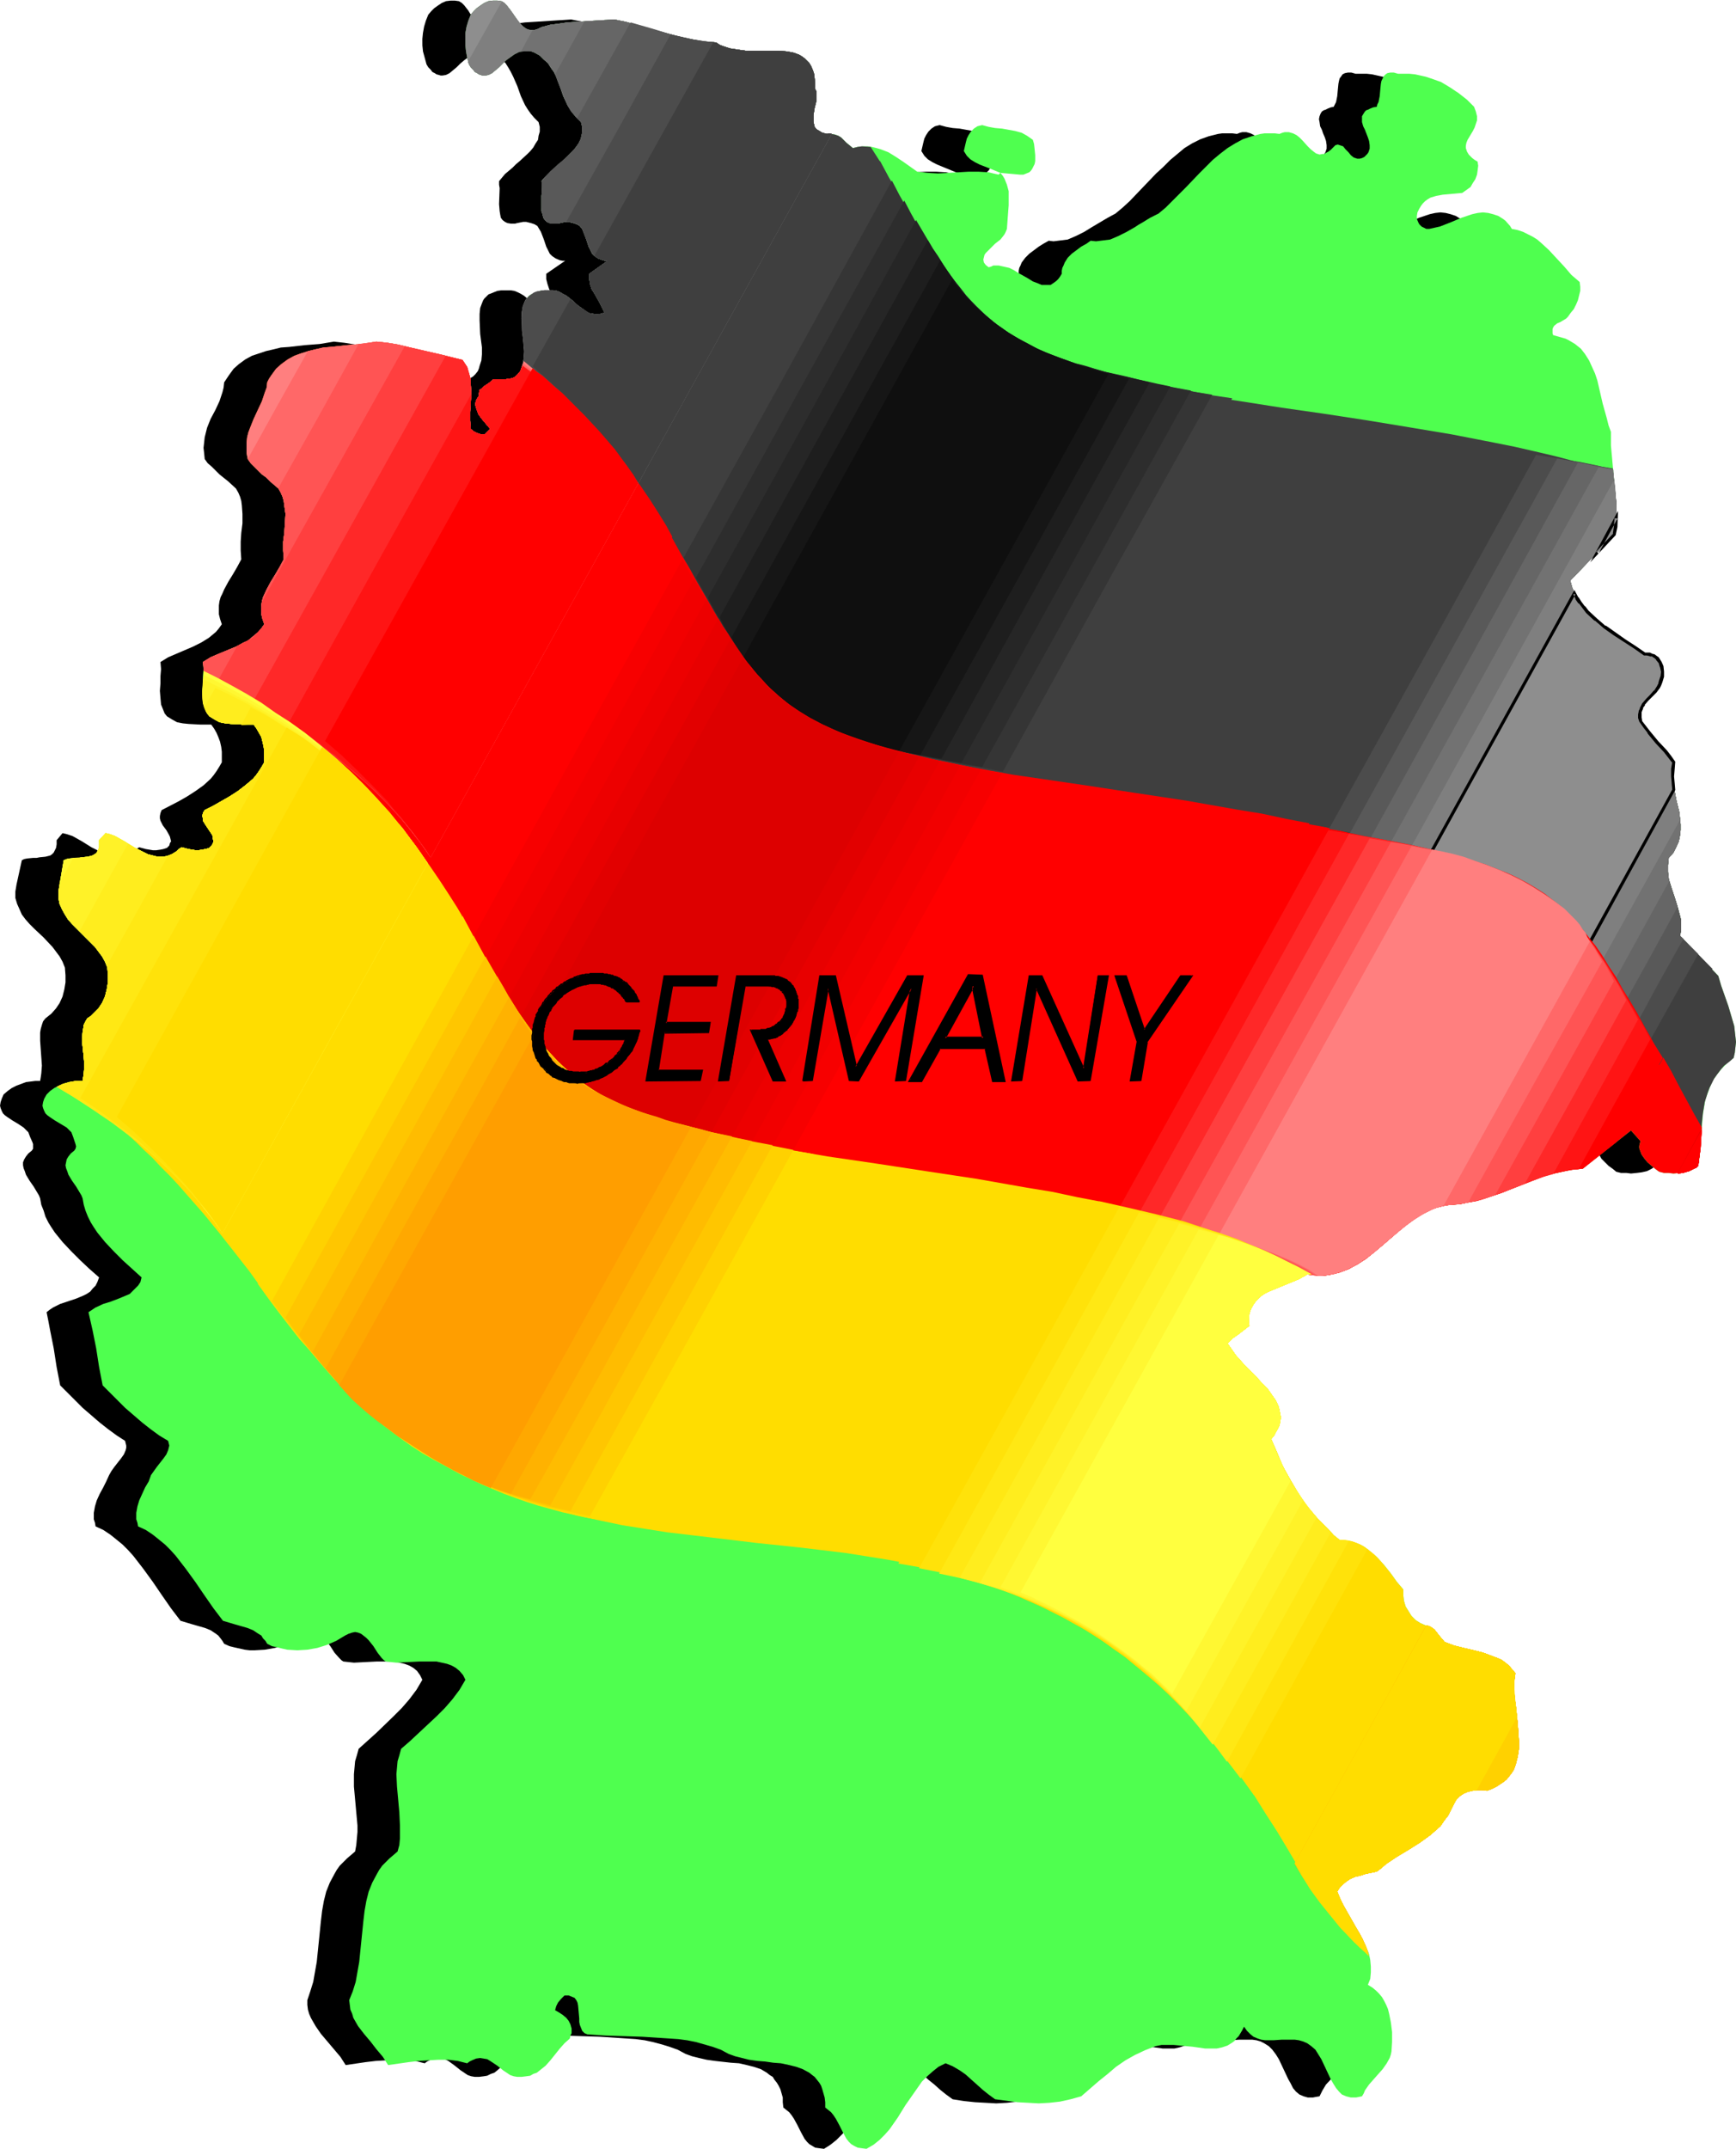 <svg xmlns="http://www.w3.org/2000/svg" fill-rule="evenodd" height="588.515" preserveAspectRatio="none" stroke-linecap="round" viewBox="0 0 2943 3642" width="475.564"><style>.brush1{fill:#000}.pen1{stroke:none}.brush3{fill:#3f3f3f}.brush4{fill:red}.brush5{fill:#fd0}.brush6{fill:#8e8e8e}.brush7{fill:#7f7f7f}.brush8{fill:#727272}.brush9{fill:#666}.brush10{fill:#595959}.brush11{fill:#4c4c4c}.brush12{fill:#d00}.brush13{fill:#e20000}.brush14{fill:#e80000}.brush15{fill:#ed0000}.brush16{fill:#f20000}.brush17{fill:#f70000}.brush18{fill:#ff9e00}.brush19{fill:#ffa800}.brush20{fill:#ffb200}.brush21{fill:#ffbc00}.brush22{fill:#ffc600}.brush23{fill:#ffd100}.brush24{fill:#ff7f7f}.brush25{fill:#ff6868}.brush26{fill:#ff5454}.brush27{fill:#ff3f3f}.brush28{fill:#ff2828}.brush29{fill:#ff1414}.brush30{fill:#ffff3f}.brush31{fill:#fff732}.brush32{fill:#fff228}.brush33{fill:#ffed1e}.brush34{fill:#ffe814}.brush35{fill:#ffe20a}</style><path class="pen1 brush1" d="m1328 3572-1-9v-8l-2-7-2-7-3-6-3-5-4-5-3-5-5-3-5-4-10-6-12-4-12-3-13-3-14-1-27-3-14-2-13-3-12-3-11-4-13-7-14-5-13-4-15-4-14-3-15-2-30-2-31-2-31-1-31-1-31-2-5-2-4-4-2-5-2-5-1-5v-6l-1-11-1-11-1-5-2-4-3-4-5-2-5-2h-8l-5 6-5 6-3 6-3 7 7 4 7 4 5 5 5 5 3 6 2 7v4l-1 4-1 4-1 5-10 8-8 9-16 20-8 9-9 8-5 4-6 2-6 3-6 1-8 1h-7l-6-1-6-2-6-4-6-4-10-8-11-8-6-3-6-1-6-1-7 1-7 3-4 2-4 3-16-4-17-2h-16l-17 1-17 1-17 2-34 5-9-14-11-13-11-13-11-13-9-13-4-7-4-7-3-7-2-7-1-8v-8l5-15 5-16 3-17 3-17 7-69 2-17 3-17 4-16 6-15 8-15 4-7 5-7 6-6 6-6 7-6 7-6 2-11 1-11 1-11v-11l-2-22-4-44v-21l1-11 1-11 3-10 3-11 30-27 29-28 14-14 13-15 12-16 10-17-4-8-5-7-6-5-7-4-8-3-9-2-9-2h-29l-20 1-19 1-9-1-9-1-3-2-4-4-8-9-7-11-8-10-3-4-5-4-4-3-5-2-5-1-5 1-6 2-6 3-15 9-16 7-16 5-17 3-17 1h-9l-8-1-9-2-9-2-8-2-9-4-3-5-3-4-4-5-4-3-9-6-10-4-21-6-10-3-10-3-16-21-16-23-15-22-16-22-17-22-9-10-9-9-11-9-10-8-12-8-13-6-1-6-2-6v-11l2-11 3-10 5-11 6-11 5-10 5-11 4-7 5-7 11-14 5-7 3-7 1-4v-4l-1-4-1-4-14-9-15-11-14-11-29-25-13-13-13-13-12-12-6-31-5-32-6-30-3-16-3-15 5-4 6-4 12-6 27-9 12-5 6-3 6-4 4-5 5-5 3-6 3-8-16-14-16-15-15-15-15-16-13-16-6-9-5-8-5-10-3-10-4-10-2-11-2-5-3-5-6-10-7-10-6-10-2-6-2-5-1-5v-5l2-5 3-5 4-5 6-5 2-3v-8l-1-3-4-9-3-8-4-4-4-4-9-6-5-3-5-3-9-6-4-3-3-3-2-4-2-5-1-4 1-6 2-6 3-7 7-6 7-5 8-4 8-3 8-3 8-1 8-1h8l1-6 1-7 1-13-1-14-1-14-1-14v-14l1-6 2-7 2-6 4-5 5-4 5-4 8-9 6-9 5-11 3-12 2-12v-12l-1-13-4-10-5-9-6-8-6-8-15-16-16-15-8-8-7-8-6-8-4-9-4-9-3-10v-11l1-6 1-6 9-41 4-2 5-1 10-1h6l5-1 10-1 4-1 4-1 3-2 3-3 2-4 2-4 1-6v-7l10-12 8 2 9 3 16 9 8 5 8 5 16 8 8 4 8 2 8 2h8l8-1 8-3 9-5 3-4 5-3 11 3 12 2h6l7-1 5-1 6-2 4-4 1-4 2-3-1-4-1-4-2-4-4-7-6-8-4-8-1-4v-4l1-5 2-5 29-15 14-8 14-9 14-10 12-11 5-6 5-7 5-8 4-7v-18l-1-8-2-9-3-8-3-7-4-7-5-7h-19l-19-1-10-1-10-2-9-5-8-5-4-5-2-5-2-5-2-5-1-11-1-12 1-13v-12l1-12-1-12 13-8 14-6 28-12 14-7 13-8 6-5 6-5 5-6 5-7-3-9-2-8v-15l1-7 2-7 3-6 3-7 7-13 8-13 7-12 7-13-1-15v-15l1-15 2-16v-16l-1-14-1-8-2-7-3-7-4-7-13-12-15-12-13-13-7-6-5-7-1-10-1-9 1-9 1-9 2-8 2-8 6-15 8-15 7-15 5-15 2-8 1-9 4-6 4-6 8-11 9-8 11-8 11-6 12-4 12-4 13-3 12-3 14-1 26-3 26-2 12-2 12-2 18 2 19 3 36 9 18 4 18 4 37 9 4 6 4 6 2 7 2 7 2 7v8l1 15-2 32v15l1 14 5 4 6 3 7 2h7l7-9-4-6-5-6-5-6-5-7-3-8-1-3v-8l1-4 1-4 3-4v-5l1-5 3-3 4-3 9-6 4-3 4-3h13l13-1 6-1 5-3 4-4 4-5 2-5 1-4 3-9 1-11v-11l-3-23-1-23v-11l1-10 3-8 2-5 2-3 4-4 3-3 5-2 5-2 5-2 7-1h16l6 1 5 2 6 3 5 3 10 8 10 9 10 7 5 4 5 2 5 1 6 1 6-1 7-2-3-8-5-8-9-16-4-8-3-9-2-8v-9l32-22h-4l-5-1-7-3-6-4-4-4-3-6-3-6-4-12-5-13-3-5-3-5-5-3-6-2-4-1-4-1h-5l-5 1-5 1-4 1h-7l-6-1-4-2-4-3-3-4-1-5-1-6-1-12 1-27-1-6v-6l5-6 5-6 13-11 6-6 6-5 13-12 5-5 5-6 4-7 4-6 1-7 2-7v-8l-2-8-7-7-6-7-5-7-5-8-7-15-6-17-7-16-4-8-4-7-5-8-6-6-8-7-8-5-5-2-5-1h-9l-8 2-8 4-6 5-7 5-7 6-6 6-6 5-6 5-6 3-6 1h-3l-3-1-4-1-3-2-4-2-3-4-4-4-3-5-3-11-3-11-1-10V66l1-10 2-11 3-10 4-10 5-6 5-5 7-5 6-4 7-3 8-1h7l7 1 5 3 4 4 7 9 3 5 4 5 6 9 4 4 4 4 4 3 4 2 5 1h5l6-2 7-3 14-4 15-2 15-2 16-1 31-2 31-2 21 4 21 6 43 12 22 6 22 5 23 4 23 2 5 4 6 2 12 4 13 2 13 2h55l13 1 12 2 5 2 6 2 5 3 4 3 4 4 4 4 3 5 3 7 2 6 1 8 1 8v10l2 4v16l-3 12-2 12v11l1 5 1 4 3 4 5 3 5 3 8 2h7l6 1 6 2 5 3 5 5 5 4 11 9 8-2 9-1h7l8 1 7 2 7 2 14 5 12 8 12 8 25 17 8 1 9 1 17 1 17-1 18-1 17-1h17l17 1 8 2 9 2 2-3-17-7-17-7-8-4-8-5-6-6-5-8 3-13 2-8 3-6 4-6 5-5 6-4 4-1 4-1 11 3 11 2 12 1 11 2 11 2 11 3 10 5 9 7 2 7 1 9v20l-1 5-1 4-2 4-2 3-3 3-5 2-5 2h-6l-34-3 4 5 3 5 3 5 2 5 2 11 1 12v12l-1 13-1 13-1 14-1 5-3 4-3 4-4 5-17 15-4 4-3 4-3 3-1 4v4l1 5 2 4 5 4 5-1 4-2h9l8 2 9 2 8 4 9 5 8 5 8 4 7 5 8 3 7 3h14l4-2 3-2 3-3 3-3 3-4 3-5v-5l1-5 2-4 2-5 6-8 7-7 8-6 8-6 8-5 9-5 8 1 8-1 8-1 8-1 7-3 7-3 14-7 13-8 27-16 13-7 12-10 12-11 22-23 23-24 12-11 12-12 12-10 12-10 13-8 14-7 14-5 16-4 7-1h17l8 1 5-2 4-1h7l7 2 6 3 6 4 5 5 9 10 4 5 5 4 4 3 5 2 6-1h3l3-2 3-2 4-3 4-4 4-4 4-1 4 1 3 1 2 1 5 5 5 5 4 5 5 4 3 1 3 1h3l5-1 3-2 3-3 2-2 2-3 2-6v-6l-1-7-2-6-3-7-2-6-3-6-1-7-1-5 1-5 2-5 2-3 3-2 3-1 4-2 5-2 5-1 2-4 2-4 2-10 1-11 1-10 1-5 1-4 3-4 2-3 4-2 5-1h6l7 2h19l9 1 9 2 9 2 9 3 17 6 16 9 15 10 14 11 12 12 3 8 2 8v7l-2 6-2 6-3 6-3 5-3 5-3 5-2 5-1 5v4l2 6 3 5 3 3 3 3 4 3 5 3 1 7v8l-2 7-3 8-4 6-4 7-6 5-8 5-11 1-11 1-12 1-10 2-11 3-4 3-5 3-3 4-3 4-3 5-3 6-1 6v5l2 5 2 4 3 4 5 2 4 2h5l9-2 9-2 18-7 19-8 9-3 9-3 9-2 9-1 9 1 8 2 9 3 8 5 4 3 8 9 3 5 10 2 9 3 8 4 8 4 7 5 7 6 14 12 12 14 13 14 13 14 13 12 1 8v7l-1 8-2 8-3 7-4 8-4 6-5 7-4 3-5 3-5 3-5 2-4 4-3 3-1 3v7l1 3 7 2 7 2 7 2 6 3 5 3 6 3 8 8 8 9 7 11 5 11 5 11 3 12 4 13 6 26 6 25 4 12 4 11v23l1 22 5 44 2 21 1 21v22l-2 11-1 10-76 78 3 11 5 10 5 9 6 10 7 8 7 8 9 8 8 7 19 15 19 13 19 13 19 12h4l5 1 4 1 3 2 4 2 2 2 5 7 3 7 1 8v9l-2 9-2 4-2 5-6 7-7 8-6 6-6 7-3 4-2 4-1 5-1 5v5l1 6 7 10 7 9 14 17 15 16 6 9 7 9-1 11-1 11 1 11 2 11 4 21 5 20 1 10 1 10v10l-1 9-2 10-4 9-5 10-8 9-1 9-1 9 1 9 1 9 5 16 5 15 6 16 4 15 1 8 1 8-1 9-1 9 64 68 5 17 6 17 6 17 5 17 5 17 1 9 1 9v18l-1 9-2 9-12 9-9 9-8 10-6 10-6 11-4 11-3 11-2 12-2 12-1 12-2 24-1 26-4 26-7 5-8 4-9 2-8 1-10 1-8-1h-9l-8-2-6-5-7-5-6-6-6-6-4-7-3-8-1-3v-4l1-4 1-4-16-18-82 65-15 1-15 3-14 3-14 3-27 10-53 21-28 9-13 4-15 3-15 3-14 1-9 1-8 2-8 2-8 3-15 8-15 9-14 10-14 11-13 12-14 12-14 11-13 11-15 9-15 8-8 3-8 3-8 2-9 2-9 1h-9l-9-1-10-1-6 4-8 4-16 7-17 7-17 7-8 4-7 5-6 6-5 7-4 7-3 8-1 10v6l1 5-9 7-10 7-9 7-9 9 6 10 8 10 8 9 9 10 20 19 9 10 8 9 8 10 6 10 5 11 3 10v10l-1 6-1 5-3 6-3 5-3 6-5 6 9 23 11 24 12 23 14 22 15 22 17 20 18 19 10 10 10 8 10 1 8 1 8 3 8 3 8 4 7 5 7 6 7 6 12 13 12 15 11 14 10 13v10l1 9 3 10 4 8 6 8 7 7 8 5 9 4 6 1 4 3 5 3 3 4 7 8 7 9 16 6 16 4 16 4 17 4 16 6 8 3 7 3 7 5 6 5 6 7 5 6-1 14-1 14 1 15 1 14 4 29 1 14 1 15-1 13-1 13-3 12-2 6-3 5-3 6-4 5-4 5-5 4-6 4-6 4-8 4-8 3-8-1h-9l-8 1-8 2-7 3-7 4-5 6-2 3-2 4-4 10-6 10-6 9-7 9-9 7-8 8-18 13-20 12-19 12-18 12-8 7-9 6-18 4-10 3-8 2-9 4-8 5-7 7-3 4-3 5 4 10 4 9 11 19 11 20 11 19 5 10 4 9 3 10 3 10 1 11v10l-1 11-4 10 8 5 6 5 5 5 5 6 4 7 4 6 2 7 2 8 3 15 2 16v17l-1 16-1 5-2 6-5 9-7 10-8 9-16 17-6 10-5 10-6 1-5 1h-9l-7-2-7-3-6-5-5-6-4-8-4-7-8-17-8-17-5-8-6-8-6-6-8-5-6-3-7-2-7-1h-22l-14 1h-14l-7-1-6-2-6-3-6-4-6-6-5-7-3 6-3 5-3 5-4 4-3 4-4 3-8 5-9 3-9 2h-20l-21-3-11-1-10-1-11-1h-21l-10 2-18 7-17 8-16 9-16 11-15 12-14 12-30 26-18 5-18 4-18 2-18 1-18-1-18-1-19-2-19-3-11-8-10-8-10-9-10-8-10-9-10-7-11-7-12-5-12 6-10 8-10 8-8 9-7 10-8 10-13 20-13 21-7 10-7 10-9 9-9 9-10 8-11 7-8-1-7-1-5-3-5-3-4-4-4-5-6-11-6-12-6-11-4-6-4-5-5-4-5-4z"/><path class="pen1" style="fill:#4fff4f" d="M1399 3572v-9l-1-8-2-7-2-7-2-6-3-5-4-5-4-5-4-3-5-4-11-6-11-4-12-3-14-3-13-1-14-2-13-1-14-2-12-3-12-3-11-4-13-7-14-5-14-4-14-4-15-3-15-2-30-2-31-2-31-1-31-1-31-2-5-2-4-4-2-5-2-5-1-5v-6l-1-11-1-11-1-5-2-4-3-4-5-2-5-2h-7l-6 6-5 6-3 6-2 7 7 4 6 4 6 5 4 5 3 6 2 7v8l-2 4-1 5-9 8-8 9-8 10-8 10-8 9-10 8-5 4-6 2-5 3-7 1-8 1h-7l-6-1-6-2-6-4-6-4-10-8-12-8-5-3-6-1-6-1-7 1-7 3-4 2-4 3-16-4-16-2h-17l-17 1-16 1-17 2-35 5-9-14-11-13-10-13-11-13-10-13-4-7-4-7-2-7-3-7-1-8-1-8 6-15 5-16 3-17 3-17 7-69 2-17 3-17 4-16 6-15 8-15 4-7 5-7 6-6 6-6 7-6 7-6 3-11 1-11v-22l-1-22-2-22-2-22-1-21 1-11 1-11 3-10 3-11 15-13 15-14 30-28 14-14 13-15 12-16 10-17-4-8-6-7-6-5-7-4-8-3-9-2-9-2h-29l-20 1-19 1-9-1-9-1-3-2-4-4-7-9-7-11-8-10-4-4-5-4-4-3-5-2-5-1-5 1-6 2-6 3-15 9-16 7-16 5-17 3-17 1-17-1-9-2-8-2-9-2-8-4-3-5-4-4-3-5-5-3-9-6-10-4-21-6-10-3-10-3-16-21-16-23-15-22-16-22-17-22-9-10-9-9-11-9-10-8-12-8-13-6-1-6-2-6v-11l2-11 3-10 5-11 5-11 6-10 4-11 5-7 5-7 11-14 5-7 3-7 1-4 1-4-1-4-1-4-15-9-15-11-14-11-29-25-13-13-13-13-12-12-6-31-5-32-6-30-7-31 6-4 6-4 13-6 13-4 13-5 12-5 7-3 4-4 5-5 5-5 4-6 2-8-32-29-15-15-15-16-13-16-6-9-5-8-5-10-4-10-3-10-2-11-2-5-3-5-6-10-7-10-6-10-2-6-2-5-1-5 1-5 1-5 3-5 4-5 6-5 2-3 1-4-1-4-1-3-3-9-3-8-4-4-4-4-10-6-10-6-9-6-4-3-3-3-2-4-2-5-1-4 1-6 2-6 4-7 6-6 7-5 8-4 8-3 8-3 8-1 8-1h8l1-6 1-7 1-13-1-14-3-28 1-14 1-6 1-7 3-6 3-5 6-4 4-4 9-9 6-9 5-11 3-12 2-12v-12l-1-13-4-10-5-9-6-8-6-8-16-16-15-15-8-8-7-8-5-8-5-9-4-9-2-10v-11l1-6 1-6 7-41 5-2 5-1 11-1h5l5-1 10-1 4-1 4-1 4-2 3-3 2-4 2-4v-13l11-12 8 2 8 3 16 9 8 5 8 5 16 8 8 4 8 2 8 2h8l8-1 8-3 8-5 4-4 5-3 11 3 12 2h6l6-1 6-1 6-2 4-4 2-4 1-3-1-4v-4l-2-4-10-15-5-8v-4l-1-4 1-5 3-5 14-7 14-8 14-8 14-9 13-10 13-11 5-6 5-7 5-8 4-7v-18l-1-8-2-9-2-8-4-7-4-7-5-7h-19l-19-1-10-1-10-2-9-5-8-5-4-5-2-5-2-5-2-5-1-11-1-12 1-13v-12l1-12-1-12 13-8 14-6 29-12 13-7 7-3 6-5 6-5 6-5 5-6 5-7-3-9-2-8v-15l1-7 2-7 6-13 7-13 8-13 7-12 7-13-1-15v-15l2-15 1-16 1-16-2-14-1-8-2-7-3-7-4-7-14-12-7-7-7-5-13-13-6-6-5-7-2-10v-18l1-9 2-8 3-8 6-15 14-30 5-15 3-8 1-9 3-6 4-6 8-11 9-8 11-8 11-6 11-4 13-4 12-3 13-3 13-1 27-3 25-2 13-2 12-2 19 2 18 3 37 9 36 8 36 9 4 6 4 6 2 7 2 7 2 7v8l1 15-2 32v15l1 14 5 4 6 3 6 2h7l9-9-5-6-5-6-5-6-5-7-3-8-1-3-1-4v-4l1-4 2-4 3-4v-5l1-5 4-3 3-3 9-6 4-3 3-3h20l6-1 7-1 5-3 4-4 4-5 2-5 2-4 2-9 1-11v-11l-3-23-1-23v-11l1-10 3-8 2-5 2-3 3-4 4-3 5-2 5-2 5-2 7-1h16l6 1 5 2 5 3 6 3 10 8 10 9 10 7 5 4 5 2 6 1 6 1 6-1 7-2-4-8-4-8-9-16-5-8-3-9-1-8v-9l31-22h-4l-4-1-8-3-6-4-4-4-3-6-3-6-4-12-5-13-2-5-4-5-5-3-6-2-4-1-4-1h-5l-5 1-9 2h-7l-6-1-5-2-3-3-3-4-1-5-2-6v-26l1-13v-6l-1-6 5-6 6-6 12-11 6-6 7-5 12-12 5-5 5-6 5-7 3-6 2-7 1-7v-8l-2-8-7-7-6-7-5-7-5-8-7-15-6-17-6-16-4-8-5-7-5-8-7-6-7-7-9-5-5-2-4-1h-9l-8 2-8 4-7 5-7 5-6 6-6 6-6 5-6 5-6 3-6 1h-4l-3-1-3-1-3-2-4-2-3-4-4-4-3-5-3-11-2-11-1-10V56l2-11 3-10 4-10 5-6 5-5 7-5 6-4 7-3 8-1h7l7 1 5 3 4 4 7 9 3 5 4 5 6 9 4 4 4 4 4 3 4 2 5 1h6l6-2 6-3 15-4 15-2 14-2 16-1 31-2 32-2 20 4 21 6 43 12 22 6 22 5 22 4 23 2 6 4 5 2 12 4 13 2 14 2h55l13 1 12 2 6 2 5 2 5 3 4 3 4 4 4 4 3 5 3 7 2 6 1 8 1 8v10l2 4v16l-3 12-2 12v11l1 5 1 4 3 4 5 3 5 3 8 2h7l6 1 6 2 5 3 9 9 11 9 8-2 9-1h8l7 1 8 2 7 2 13 5 13 8 12 8 24 17 9 1 9 1 17 1 17-1 18-1 17-1h17l17 1 8 2 9 2 3-3-17-7-18-7-8-4-8-5-6-6-5-8 3-13 2-8 3-6 4-6 5-5 6-4 4-1 4-1 11 3 11 2 12 1 11 2 11 2 11 3 9 5 10 7 2 7 1 9 1 10v10l-1 5-2 4-2 4-2 3-3 3-5 2-5 2h-6l-33-3 4 5 3 5 2 5 2 5 3 11v24l-1 13-2 27-2 5-2 4-3 4-4 5-9 7-8 8-4 4-4 4-2 3-1 4-1 4 1 5 3 4 5 4 4-1 4-2h9l9 2 9 2 8 4 8 5 9 5 7 4 8 5 8 3 7 3h15l3-2 3-2 4-3 3-3 3-4 3-5v-5l1-5 2-4 2-5 5-8 7-7 8-6 8-6 9-5 7-5 9 1 8-1 8-1 8-1 7-3 7-3 14-7 14-8 6-4 7-4 13-8 14-7 12-10 11-11 23-23 23-24 11-11 12-12 12-10 13-10 13-8 13-7 15-5 15-4 7-1h17l8 1 5-2 4-1h7l7 2 6 3 5 4 5 5 9 10 5 5 5 4 4 3 6 2 5-1h3l3-2 4-2 4-3 4-4 4-4 4-1 3 1 3 1 3 1 4 5 5 5 4 5 5 4 3 1 3 1h4l4-1 4-2 3-3 2-2 2-3 2-6v-6l-1-7-2-6-5-13-3-6-2-7v-10l3-5 2-3 2-2 3-1 4-2 5-2 6-1 1-4 2-4 2-10 1-11 1-10 1-5 2-4 2-4 3-3 3-2 5-1h6l7 2h19l10 1 9 2 9 2 9 3 17 6 15 9 15 10 14 11 12 12 3 8 2 8v7l-2 6-2 6-3 6-3 5-3 5-3 5-2 5-1 5v4l2 6 3 5 3 3 3 3 4 3 5 3 1 7-1 8-1 7-3 8-4 6-4 7-7 5-7 5-11 1-11 1-11 1-11 2-10 3-5 3-4 3-4 4-3 4-3 5-3 6-1 6v5l2 5 2 4 4 4 4 2 4 2h5l9-2 9-2 18-7 19-8 9-3 9-3 9-2 9-1 9 1 8 2 9 3 8 5 4 3 8 9 3 5 10 2 9 3 8 4 8 4 8 5 7 6 13 12 13 14 13 14 12 14 14 12 1 8v7l-2 8-2 8-3 7-4 8-5 6-5 7-3 3-5 3-5 3-5 2-5 4-2 3-1 3v7l1 3 7 2 7 2 7 2 6 3 10 6 10 8 7 9 7 11 5 11 5 11 4 12 3 13 3 13 3 13 7 25 3 12 4 11v23l2 22 2 22 2 22 2 21 1 21v22l-1 11-2 10-75 78 3 11 4 10 5 9 6 10 7 8 7 8 9 8 8 7 19 15 39 26 19 12h4l4 1 4 1 4 2 3 2 3 2 4 7 3 7 1 8v9l-3 9-1 4-3 5-5 7-7 8-6 6-7 7-2 4-2 4-1 5-1 5v5l1 6 7 10 7 9 14 17 15 16 6 9 7 9-1 11-1 11 1 11 2 11 4 21 5 20 1 10 1 10v10l-1 9-2 10-4 9-5 10-8 9-1 9-1 9 1 9 1 9 5 16 5 15 5 16 4 15 2 8v17l-2 9 65 68 5 17 6 17 6 17 5 17 5 17 2 18 1 9-1 9-1 9-2 9-11 9-9 9-8 10-7 10-5 11-4 11-4 11-2 12-2 12-1 12-2 24-2 26-1 13-2 13-7 5-8 4-9 2-8 1-10 1-8-1h-8l-8-2-3-2-4-3-6-5-7-6-5-6-5-7-3-8-1-3v-4l1-4 1-4-16-18-82 65-15 1-15 3-14 3-14 3-27 10-53 21-28 9-13 4-15 3-14 3-15 1-9 1-8 2-8 2-8 3-16 8-14 9-14 10-13 11-14 12-14 12-13 11-14 11-14 9-15 8-8 3-8 3-9 2-8 2-9 1h-9l-9-1-10-1-7 4-7 4-17 7-17 7-17 7-8 4-7 5-6 6-5 7-4 7-3 8-1 10v6l1 5-9 7-9 7-10 7-9 9 7 10 7 10 8 9 9 10 10 10 9 9 9 10 9 9 7 10 7 10 5 11 2 10 1 5v5l-1 6-1 5-3 6-3 5-3 6-5 6 10 23 10 24 13 23 13 22 15 22 17 20 19 19 9 10 10 8 10 1 8 1 9 3 8 3 7 4 7 5 7 6 7 6 12 13 12 15 10 14 11 13v10l1 9 3 10 5 8 5 8 7 7 8 5 9 4 6 1 4 3 4 3 4 4 14 17 16 6 16 4 17 4 16 4 16 6 8 3 7 3 7 5 6 5 6 7 5 6-2 14v14l1 15 2 14 3 29 1 14 1 15v13l-2 13-3 12-2 6-2 5-4 6-4 5-4 5-5 4-6 4-6 4-8 4-8 3-8-1h-9l-8 1-8 2-7 3-6 4-6 6-4 7-5 10-5 10-7 9-6 9-8 7-9 8-18 13-19 12-20 12-18 12-8 7-8 6-19 4-9 3-9 2-9 4-7 5-8 7-3 4-3 5 4 10 4 9 11 19 22 39 5 10 4 9 4 10 2 10 1 11v10l-1 11-4 10 8 5 6 5 5 5 5 6 4 7 3 6 3 7 2 8 3 15 2 16v17l-1 16-1 5-2 6-5 9-7 10-8 9-15 17-7 10-2 5-3 5-5 1-5 1h-9l-8-2-7-3-5-5-5-6-5-8-4-7-8-17-8-17-5-8-5-8-7-6-7-5-7-3-7-2-7-1h-22l-14 1h-14l-7-1-6-2-7-3-5-4-6-6-5-7-3 6-3 5-3 5-4 4-3 4-4 3-8 5-9 3-9 2h-20l-21-3-11-1-10-1-11-1h-21l-10 2-18 7-17 8-16 9-16 11-14 12-15 12-30 26-18 5-18 4-18 2-18 1-18-1-18-1-38-5-11-8-10-8-10-9-9-8-10-9-10-7-12-7-12-5-12 6-10 8-9 8-9 9-7 10-7 10-14 20-13 21-7 10-7 10-8 9-9 9-10 8-12 7-8-1-7-1-6-3-5-3-4-4-4-5-6-11-6-12-6-11-4-6-4-5-5-4-5-4z"/><path class="pen1 brush3" d="m1476 249 16 25 14 26 8 12 6 12 14 25 14 23 13 23 13 23 13 21 13 21 14 19 15 19 14 17 16 16 17 15 17 14 18 12 21 11 21 11 23 9 25 9 25 9 27 8 28 8 29 7 30 7 31 6 32 6 33 6 33 6 34 5 70 11 70 10 72 11 73 12 72 12 72 14 35 7 35 8 34 8 34 9 33 10 32 10 3 27 2 26v26l-1 12-2 13-75 78 3 11 4 10 5 9 6 10 7 8 7 8 9 8 8 7 19 15 39 26 19 12h4l4 1 4 1 4 2 3 2 3 2 4 7 3 7 1 8v9l-3 9-1 4-3 5-5 7-7 8-6 6-7 7-2 4-2 4-1 5-1 5v5l1 6 7 10 7 9 14 17 15 16 6 9 7 9-1 11-1 11 1 11 2 11 4 21 5 20 1 10 1 10v10l-1 9-2 10-4 9-5 10-8 9-1 9-1 9 1 9 1 9 5 16 5 15 5 16 4 15 2 8v17l-2 9 65 68 5 17 6 17 6 17 5 17 5 17 2 18 1 9-1 9-1 9-2 9-8 7-8 6-6 7-6 8-5 7-4 8-4 8-3 8-5 16-3 18-2 18-1 18-11-18-11-19-12-19-11-19-13-20-13-20-14-21-14-21-15-21-17-21-18-21-19-22-20-22-23-22-23-22-26-22-17-14-18-14-18-13-18-12-18-12-18-11-18-11-19-10-38-18-38-17-38-15-39-13-39-11-40-11-40-9-41-8-40-7-41-6-82-11-41-5-41-4-82-10-82-11-41-7-40-7-40-8-40-9-40-10-39-12-39-13-38-15-38-17-19-9-19-10-19-11-17-11-16-11-16-12-13-12-14-13-12-13-11-13-11-14-10-14-9-14-9-15-16-29-15-31-15-31-14-33-15-32-17-33-18-33-11-17-10-17-12-17-12-16-13-17-15-16-19-21-18-19-18-19-17-17-17-16-17-15-16-13-16-13 1-10v-9l-1-21-2-21-1-10v-9l1-9 2-8 4-8 5-6 3-3 4-2 4-2 5-2 5-1 6-1h15l6 1 5 2 5 3 6 3 10 8 10 9 10 7 5 4 5 2 6 1 6 1 6-1 7-2-4-8-4-8-9-16-5-8-3-9-1-8v-9l31-22h-4l-4-1-8-3-6-4-4-4-3-6-3-6-4-12-5-13-2-5-4-5-5-3-6-2-4-1-4-1h-5l-5 1-9 2h-7l-6-1-5-2-3-3-3-4-1-5-2-6v-26l1-13v-6l-1-6 5-6 6-6 12-11 6-6 7-5 12-12 5-5 5-6 5-7 3-6 2-7 1-7v-8l-2-8-7-7-6-7-5-7-5-8-7-15-6-17-6-16-4-8-5-7-5-8-7-6-7-7-9-5-5-2-4-1h-9l-8 2-8 4-7 5-7 5-6 6-6 6-6 5-6 5-6 3-6 1h-4l-3-1-3-1-3-2-4-2-3-4-4-4-3-5-3-11-2-11-1-10V56l2-11 3-10 4-10 5-6 5-5 7-5 6-4 7-3 8-1h7l7 1 5 3 4 4 7 9 3 5 4 5 6 9 4 4 4 4 4 3 4 2 5 1h6l6-2 6-3 15-4 15-2 14-2 16-1 31-2 32-2 20 4 21 6 43 12 22 6 22 5 22 4 23 2 6 4 5 2 12 4 13 2 14 2h55l13 1 12 2 6 2 5 2 5 3 4 3 4 4 4 4 3 5 3 7 2 6 1 8 1 8v10l2 4v16l-3 12-2 12v11l1 5 1 4 3 4 5 3 5 3 8 2h7l6 1 6 2 5 3 9 9 11 9 8-2 7-1 15 1z"/><path class="pen1 brush4" d="m888 612 25 20 25 21 22 21 22 21 20 22 19 21 18 22 17 22 16 22 15 21 15 22 14 22 13 21 12 22 24 41 12 21 11 20 22 39 10 18 11 18 11 18 11 17 12 16 12 15 12 15 13 13 13 13 13 12 15 11 15 10 12 7 12 6 13 7 14 6 27 11 30 11 32 9 34 9 34 9 36 7 38 8 38 7 39 7 41 6 41 6 41 6 85 13 86 13 85 15 43 7 42 9 42 8 41 10 40 10 39 11 39 13 37 13 36 14 35 15 34 17 31 18 20 12 18 11 17 12 17 13 15 12 15 12 15 12 13 13 13 12 12 13 12 13 11 12 20 26 19 25 17 25 16 25 14 26 14 24 13 25 13 24 13 24 13 23-1 16-1 16-2 16-2 17-7 5-8 4-9 2-8 1-10 1-8-1h-8l-8-2-3-2-4-3-6-5-7-6-5-6-5-7-3-8-1-3v-4l1-4 1-4-16-18-82 65-15 1-15 3-14 3-14 3-27 10-53 21-28 9-13 4-15 3-14 3-15 1-9 1-8 2-8 2-8 3-16 8-14 9-14 10-13 11-14 12-14 12-13 11-14 11-14 9-15 8-8 3-8 3-9 2-8 2-9 1h-9l-9-1-10-1-2 1-3 2-29-17-30-17-31-14-32-13-33-11-34-11-35-9-36-9-36-7-36-7-37-6-38-6-77-10-78-9-79-10-79-10-40-6-39-6-40-7-38-8-39-8-38-9-38-11-37-11-37-13-36-15-35-16-35-17-19-11-18-11-16-11-16-13-15-12-14-12-14-14-12-13-12-14-12-14-21-29-20-30-19-31-37-64-18-33-20-34-21-33-22-34-13-17-13-16-13-17-15-16-12-14-12-13-12-13-12-12-11-12-11-11-22-21-21-19-20-18-20-16-19-15-19-13-18-13-18-11-17-11-18-10-17-9-35-17v-11l-1-10 13-8 14-6 29-12 13-7 7-3 6-5 6-5 6-5 5-6 5-7-3-9-2-8v-15l1-7 2-7 6-13 7-13 8-13 7-12 7-13-1-15v-15l2-15 1-16 1-16-2-14-1-8-2-7-3-7-4-7-14-12-7-7-7-5-13-13-6-6-5-7-2-10v-18l1-9 2-8 3-8 6-15 14-30 5-15 3-8 1-9 3-6 4-6 8-11 9-8 11-8 11-6 11-4 13-4 12-3 13-3 13-1 27-3 25-2 13-2 12-2 19 2 18 3 37 9 36 8 36 9 4 6 4 6 2 7 2 7 2 7v8l1 15-2 32v15l1 14 5 4 6 3 6 2h7l9-9-5-6-5-6-5-6-5-7-3-8-1-3-1-4v-4l1-4 2-4 3-4v-5l1-5 4-3 3-3 9-6 4-3 3-3h20l6-1 7-1 5-3 4-4 4-5 3-9 3-8z"/><path class="pen1 brush5" d="m345 1143 17 9 18 8 18 10 18 10 18 11 19 11 19 13 20 13 29 21 27 21 26 21 24 22 22 22 22 23 20 22 19 23 17 22 17 23 16 23 15 22 15 23 14 22 13 22 12 21 25 43 23 40 11 20 12 19 11 18 12 18 11 17 13 16 12 15 14 15 14 13 14 13 15 11 16 11 12 7 12 6 13 6 13 6 28 12 30 10 32 10 33 9 35 8 36 8 37 8 39 7 39 6 41 7 41 6 41 6 85 13 86 13 85 15 43 7 42 9 42 8 41 10 40 10 39 12 39 12 37 13 36 14 35 15 33 17 32 18 5 2 4 4-7 3-7 4-16 6-16 6-16 8-7 4-6 5-6 6-4 6-4 7-2 9-1 9 1 10-9 7-9 7-10 7-9 9 7 10 7 10 8 9 9 10 10 10 9 9 9 10 9 9 7 10 7 10 5 11 2 10 1 5v5l-1 6-1 5-3 6-3 5-3 6-5 6 10 23 10 24 13 23 13 22 15 22 17 20 19 19 9 10 10 8 10 1 8 1 9 3 8 3 7 4 7 5 7 6 7 6 12 13 12 15 10 14 11 13v10l1 9 3 10 5 8 5 8 7 7 8 5 9 4 6 1 4 3 4 3 4 4 14 17 16 6 16 4 17 4 16 4 16 6 8 3 7 3 7 5 6 5 6 7 5 6-2 14v14l1 15 2 14 3 29 1 14 1 15v13l-2 13-3 12-2 6-2 5-4 6-4 5-4 5-5 4-6 4-6 4-8 4-8 3-8-1h-9l-8 1-8 2-7 3-6 4-6 6-4 7-5 10-5 10-7 9-6 9-8 7-9 8-18 13-19 12-20 12-18 12-8 7-8 6-19 4-9 3-9 2-9 4-7 5-8 7-3 4-3 5 6 14 6 13 15 27 16 26 6 14 4 13-12-11-12-10-11-12-11-11-20-25-19-26-17-26-18-29-17-29-9-15-9-15-20-31-20-32-11-16-12-16-12-17-13-16-14-17-14-18-15-16-16-18-17-17-18-18-20-17-20-18-18-14-17-14-18-13-17-12-18-12-18-11-18-10-18-10-36-18-36-16-37-15-36-12-37-11-37-10-37-8-37-7-37-6-38-6-75-9-76-8-75-9-76-9-38-6-38-6-38-8-38-8-37-10-38-12-38-13-37-14-38-17-37-19-19-10-19-11-17-11-17-12-16-12-16-12-15-13-15-12-28-27-26-27-25-29-24-29-24-30-47-62-23-32-25-32-26-33-27-33-29-33-14-16-15-16-15-15-14-15-14-13-13-13-13-12-13-12-13-11-12-11-12-10-12-10-24-17-23-16 8-3 7-1 8-1h8l1-6 1-7 1-13-1-14-3-28 1-14 1-6 1-7 3-6 3-5 6-4 4-4 9-9 6-9 5-11 3-12 2-12v-12l-1-13-4-10-5-9-6-8-6-8-16-16-15-15-8-8-7-8-5-8-5-9-4-9-2-10v-11l1-6 1-6 7-41 5-2 5-1 11-1h5l5-1 10-1 4-1 4-1 4-2 3-3 2-4 2-4v-13l11-12 8 2 8 3 16 9 8 5 8 5 16 8 8 4 8 2 8 2h8l8-1 8-3 8-5 4-4 5-3 11 3 12 2h6l6-1 6-1 6-2 4-4 2-4 1-3-1-4v-4l-2-4-10-15-5-8v-4l-1-4 1-5 3-5 14-7 14-8 14-8 14-9 13-10 13-11 5-6 5-7 5-8 4-7v-18l-1-8-2-9-2-8-4-7-4-7-5-7h-19l-19-1-10-1-10-2-9-5-8-5-5-7-4-8-2-9-1-9v-9l1-10 1-19z"/><path class="pen1 brush6" d="m1410 227-328 592-22-31-22-28-23-27-23-26-25-24-25-23-27-22-29-21 2-9 1-10-1-10-1-10-1-11-1-11v-10l-1-10 1-9 2-9 3-8 2-3 3-3 4-3 3-3 5-2 5-2 5-1 6-1h15l6 1 5 2 5 3 6 3 10 8 10 9 10 7 5 4 5 2 6 1 6 1 6-1 7-2-4-8-4-8-9-16-5-8-3-9-1-8v-9l31-22h-4l-4-1-8-3-6-4-4-4-3-6-3-6-4-12-5-13-2-5-4-5-5-3-6-2-4-1-4-1h-5l-5 1-9 2h-7l-6-1-5-2-3-3-3-4-1-5-2-6v-26l1-13v-6l-1-6 5-6 6-6 12-11 6-6 7-5 12-12 5-5 5-6 5-7 3-6 2-7 1-7v-8l-2-8-7-7-6-7-5-7-5-8-7-15-6-17-6-16-4-8-5-7-5-8-7-6-7-7-9-5-5-2-4-1h-9l-8 2-8 4-7 5-7 5-6 6-6 6-6 5-6 5-6 3-6 1h-4l-3-1-3-1-3-2-4-2-3-4-4-4-3-5-3-11-2-11-1-10V56l2-11 3-10 4-10 5-6 5-5 7-5 6-4 7-3 8-1h7l7 1 5 3 4 4 7 9 3 5 4 5 6 9 4 4 4 4 4 3 4 2 5 1h6l6-2 6-3 15-4 15-2 14-2 16-1 31-2 32-2 20 4 21 6 43 12 22 6 22 5 22 4 23 2 6 4 5 2 12 4 13 2 14 2h55l13 1 12 2 6 2 5 2 5 3 4 3 4 4 4 4 3 5 3 7 2 6 1 8 1 8v10l2 4v16l-3 12-2 12v11l1 5 1 4 3 4 5 3 5 3 8 2 4-1 4 1z"/><path class="pen1 brush7" d="m1410 227-164 295-164 297-21-30-22-28-23-26-23-25-25-24-25-23-28-21-29-22 2-9 1-10v-10l-1-11-3-21v-31l2-9 3-8 2-4 3-3 3-3 4-2 4-3 5-1 6-2 6-1h15l6 1 5 2 5 3 6 3 10 8 10 9 10 7 5 4 5 2 6 1 6 1 6-1 7-2-4-8-4-8-9-16-5-8-3-9-1-8v-9l31-22h-4l-4-1-8-3-6-4-4-4-3-6-3-6-4-12-5-13-2-5-4-5-5-3-6-2-4-1-4-1h-5l-5 1-9 2h-7l-6-1-5-2-3-3-3-4-1-5-2-6v-26l1-13v-6l-1-6 5-6 6-6 12-11 6-6 7-5 12-12 5-5 5-6 5-7 3-6 2-7 1-7v-8l-2-8-7-7-6-7-5-7-5-8-7-15-6-17-6-16-4-8-5-7-5-8-7-6-7-7-9-5-5-2-4-1h-9l-8 2-8 4-7 5-7 5-6 6-6 6-6 5-6 5-6 3-6 1h-4l-3-1-3-1-3-2-4-2-3-4-4-4-3-5-2-4L851 2l4 3 4 4 7 9 4 5 3 5 7 9 3 4 4 4 4 3 4 2 5 1h6l6-2 6-3 15-4 15-2 14-2 16-1 31-2 32-2 20 4 21 6 43 12 22 6 22 5 22 4 23 2 6 4 5 2 12 4 13 2 14 2h55l13 1 12 2 6 2 5 2 5 3 4 3 4 4 4 4 3 5 3 7 2 6 1 8 1 8v10l2 4v16l-3 12-2 12v11l1 5 1 4 3 4 5 3 5 3 8 2 4-1 4 1z"/><path class="pen1 brush8" d="m1410 227-164 295-164 297-21-29-21-27-22-26-23-24-25-24-26-23-14-11-15-11-15-10-15-12 2-8 1-10 1-11-1-10-2-23-1-10-1-11 1-10 2-9 3-8 2-4 2-3 4-3 3-3 5-2 5-2 5-2 7-1h15l6 1 5 2 5 3 6 3 10 8 10 9 10 7 5 4 5 2 6 1 6 1 6-1 7-2-4-8-4-8-9-16-5-8-3-9-1-8v-9l31-22h-4l-4-1-8-3-6-4-4-4-3-6-3-6-4-12-5-13-2-5-4-5-5-3-6-2-4-1-4-1h-5l-5 1-9 2h-7l-6-1-5-2-3-3-3-4-1-5-2-6v-26l1-13v-6l-1-6 5-6 6-6 12-11 6-6 7-5 12-12 5-5 5-6 5-7 3-6 2-7 1-7v-8l-2-8-7-7-6-7-5-7-5-8-7-15-6-17-6-16-4-8-5-7-5-8-7-6-7-7-9-5-6-2h-12l-5 1 10-19 10-18 7-1 4-2 4-2 15-4 15-2 14-2 16-1 31-2 32-2 20 4 21 6 43 12 22 6 22 5 22 4 23 2 6 4 5 2 12 4 13 2 14 2h55l13 1 12 2 6 2 5 2 5 3 4 3 4 4 4 4 3 5 3 7 2 6 1 8 1 8v10l2 4v16l-3 12-2 12v11l1 5 1 4 3 4 5 3 5 3 8 2 4-1 4 1z"/><path class="pen1 brush9" d="m1410 227-164 295-164 297-19-28-21-26-22-25-23-24-25-24-27-23-14-11-15-12-16-11-16-11 3-9 1-10 1-10-1-11-3-23v-11l-1-10 1-10 1-10 3-8 2-4 3-3 3-3 4-3 4-3 5-2 6-1 6-1h16l6 1 5 2 5 3 6 3 10 8 10 9 10 7 5 4 5 2 6 1 6 1 6-1 7-2-4-8-4-8-9-16-5-8-3-9-1-8v-9l31-22h-4l-4-1-8-3-6-4-4-4-3-6-3-6-4-12-5-13-2-5-4-5-5-3-6-2-4-1-4-1h-5l-5 1-9 2h-7l-6-1-5-2-3-3-3-4-1-5-2-6v-26l1-13v-6l-1-6 5-6 6-6 12-11 6-6 7-5 12-12 5-5 5-6 5-7 3-6 2-7 1-7v-8l-2-8-5-5-4-4-8-9-6-10-4-11-9-21-4-10-4-11 25-45 25-45 25-1 25-2 20 4 21 6 43 12 22 6 22 5 22 4 23 2 6 4 5 2 12 4 13 2 14 2h55l13 1 12 2 6 2 5 2 5 3 4 3 4 4 4 4 3 5 3 7 2 6 1 8 1 8v10l2 4v16l-3 12-2 12v11l1 5 1 4 3 4 5 3 5 3 8 2 4-1 4 1z"/><path class="pen1 brush10" d="m1410 227-164 295-164 297-18-26-20-25-21-25-23-24-26-24-27-24-15-12-15-12-16-12-17-11 3-9 1-10 1-10-1-11-3-23v-11l-1-10 1-10 1-10 3-8 2-4 3-3 3-3 4-3 4-3 5-2 6-1 6-1h16l6 1 5 2 5 3 6 3 10 8 10 9 10 7 5 4 5 2 6 1 6 1 6-1 7-2-4-8-4-8-9-16-5-8-3-9-1-8v-9l31-22h-4l-4-1-8-3-6-4-4-4-3-6-3-6-4-12-5-13-2-5-4-5-5-3-6-2-4-1-4-1h-5l-5 1-8 2h-13l-5-2-3-3-3-4-2-5-1-5-1-13 1-27-1-12 3-3 2-4 10-11 24-21 11-10 5-6 5-5 3-6 3-6 2-7 1-7v-7l-2-8-3-3-4-3 91-163 35 10 36 11 18 4 18 4 19 3 19 2 6 4 5 2 12 4 13 2 14 2h55l13 1 12 2 6 2 5 2 5 3 4 3 4 4 4 4 3 5 3 7 2 6 1 8 1 8v10l2 4v16l-3 12-2 12v11l1 5 1 4 3 4 5 3 5 3 8 2 4-1 4 1z"/><path class="pen1 brush11" d="m1410 227-164 295-164 297-8-12-8-12-10-12-20-25-10-12-12-13-12-13-12-12-13-12-14-13-14-13-15-12-16-13-16-13-16-12 2-9 1-9v-11l-1-10-2-22-1-11v-19l2-10 3-8 2-3 3-4 3-3 4-2 4-3 5-1 6-2 6-1h15l6 1 5 2 5 3 6 3 10 8 10 9 10 7 5 4 5 2 6 1 6 1 6-1 7-2-4-8-4-8-9-16-5-8-3-9-1-8v-9l31-22h-4l-4-1-7-3-6-3-4-5-3-5-3-6-9-23-2-6-3-5-4-4-6-3-6-2h-9l89-159 88-159 19 5 19 4 19 3 20 2 6 4 5 2 12 4 13 2 14 2h55l13 1 12 2 6 2 5 2 5 3 4 3 4 4 4 4 3 5 3 7 2 6 1 8 1 8v10l2 4v16l-3 12-2 12v11l1 5 1 4 3 4 5 3 5 3 8 2 4-1 4 1z"/><path class="pen1 brush3" d="m1410 227-328 592-6-10-8-11-8-12-9-11-10-12-10-13-11-13-11-13-25-26-26-27-27-25-28-25 64-114 6 5 7 6 7 5 7 4 6 4 8 2h8l4-1 5-2-4-8-4-8-9-16-5-8-3-9-1-8v-9l31-22-7-1-6-2-5-2-4-4 201-361h5l6 4 5 2 12 4 13 2 14 2h55l13 1 12 2 6 2 5 2 5 3 4 3 4 4 4 4 3 5 3 7 2 6 1 8 1 8v10l2 4v16l-3 12-2 12v11l1 5 1 4 3 4 5 3 5 3 8 2 4-1 4 1z"/><path class="pen1 brush12" d="m2844 1989 39-73 1 1-1 29-2 15-2 15-3 3-5 2-8 4-10 3-9 1z"/><path class="pen1 brush13" d="m2844 1989 20-37 20-36-1 30-2 15-2 15-3 3-5 2-8 4-10 3-9 1z"/><path class="pen1 brush14" d="m2844 1989 20-37 10-18 10-18-1 29-2 15-2 16-3 3-5 2-8 4-10 3-9 1z"/><path class="pen1 brush15" d="m2844 1989 40-74h1l-2 30-2 15-2 16-3 3-5 2-8 4-10 3-9 1z"/><path class="pen1 brush16" d="m2844 1989 41-74-2 30-2 15-2 16-3 3-5 2-8 4-10 3-9 1z"/><path class="pen1 brush17" d="m2844 1989 41-74-2 30-2 15-2 16-3 3-5 2-8 4-10 3-9 1z"/><path class="pen1 brush4" d="m2844 1989 41-74-2 30-2 15-2 16-3 3-5 2-8 4-10 3-9 1z"/><path class="pen1 brush18" d="m2320 3310-17-14-16-16-16-17-16-18-16-20-15-21-15-22-14-23 223-404 5 1 5 3 4 3 3 4 7 9 7 8 16 6 16 4 17 4 16 4 16 6 8 3 7 3 7 5 6 5 6 7 5 6-2 14v14l1 15 2 14 3 29 1 14 1 15v13l-2 13-3 12-2 6-2 5-4 6-4 5-4 5-5 4-6 4-6 4-8 4-8 3-8-1h-9l-8 1-8 2-7 3-6 4-6 6-4 7-5 10-5 10-7 9-6 9-8 7-9 8-18 13-19 12-20 12-18 12-8 7-8 6-19 4-9 3-9 2-9 4-7 5-8 7-3 4-3 5 5 13 7 13 15 26 14 26 7 13 5 13z"/><path class="pen1 brush19" d="m2318 3306-17-14-16-15-16-17-16-17-15-19-15-21-14-21-14-23 112-202 111-202 5 1 5 3 4 3 3 4 7 9 7 8 16 6 16 4 17 4 16 4 16 6 8 3 7 3 7 5 6 5 6 7 5 6-2 14v14l1 15 2 14 3 29 1 14 1 15v13l-2 13-3 12-2 6-2 5-4 6-4 5-4 5-5 4-6 4-6 4-8 4-8 3-8-1h-9l-8 1-8 2-7 3-6 4-6 6-4 7-5 10-5 10-7 9-6 9-8 7-9 8-18 13-19 12-20 12-18 12-8 7-8 6-19 4-9 3-9 2-9 4-7 5-8 7-3 4-3 5 5 12 6 13 29 50 6 13 5 12z"/><path class="pen1 brush20" d="m2317 3302-17-14-16-15-16-16-16-17-15-18-15-20-14-21-13-23 112-202 111-201 5 1 5 3 4 3 3 4 7 9 7 8 16 6 16 4 17 4 16 4 16 6 8 3 7 3 7 5 6 5 6 7 5 6-2 14v14l1 15 2 14 3 29 1 14 1 15v13l-2 13-3 12-2 6-2 5-4 6-4 5-4 5-5 4-6 4-6 4-8 4-8 3-8-1h-9l-8 1-8 2-7 3-6 4-6 6-4 7-5 10-5 10-7 9-6 9-8 7-9 8-18 13-19 12-20 12-18 12-8 7-8 6-19 4-9 3-9 2-9 4-7 5-8 7-3 4-3 5 5 12 6 12 13 24 14 23 6 13 6 12z"/><path class="pen1 brush21" d="m2315 3298-16-13-17-15-16-16-15-16-15-18-14-20-14-20-13-22 112-202 111-201 5 1 5 3 4 3 3 4 7 9 7 8 16 6 16 4 17 4 16 4 16 6 8 3 7 3 7 5 6 5 6 7 5 6-2 14v14l1 15 2 14 3 29 1 14 1 15v13l-2 13-3 12-2 6-2 5-4 6-4 5-4 5-5 4-6 4-6 4-8 4-8 3-8-1h-9l-8 1-8 2-7 3-6 4-6 6-4 7-5 10-5 10-7 9-6 9-8 7-9 8-18 13-19 12-20 12-18 12-8 7-8 6-19 4-9 3-9 2-9 4-7 5-8 7-3 4-3 5 4 12 6 11 13 23 14 23 6 11 5 12z"/><path class="pen1 brush22" d="m2314 3296-17-13-16-15-16-15-16-17-14-18-15-19-13-20-12-21 112-202 111-201 5 1 5 3 4 3 3 4 7 9 7 8 16 6 16 4 17 4 16 4 16 6 8 3 7 3 7 5 6 5 6 7 5 6-2 14v14l1 15 2 14 3 29 1 14 1 15v13l-2 13-3 12-2 6-2 5-4 6-4 5-4 5-5 4-6 4-6 4-8 4-8 3-8-1h-9l-8 1-8 2-7 3-6 4-6 6-4 7-5 10-5 10-7 9-6 9-8 7-9 8-18 13-19 12-20 12-18 12-8 7-8 6-19 4-9 3-9 2-9 4-7 5-8 7-3 4-3 5 4 11 6 11 12 23 7 11 6 12 7 11 5 11z"/><path class="pen1 brush23" d="m2315 3300-17-14-17-15-16-17-16-18-15-18-14-19-13-20-12-21 112-202 111-201 5 1 5 3 4 3 3 4 7 9 7 8 16 6 16 4 17 4 16 4 16 6 8 3 7 3 7 5 6 5 6 7 5 6-2 14v14l1 15 2 14 3 29 1 14 1 15v13l-2 13-3 12-2 6-2 5-4 6-4 5-4 5-5 4-6 4-6 4-8 4-8 3-8-1h-9l-8 1-8 2-7 3-6 4-6 6-4 7-5 10-5 10-7 9-6 9-8 7-9 8-18 13-19 12-20 12-18 12-8 7-8 6-19 4-9 3-9 2-9 4-7 5-8 7-3 4-3 5 5 12 6 12 13 23 13 23 6 12 5 12z"/><path class="pen1 brush5" d="m2321 3316-7-7-8-7-17-17-18-19-17-21-17-21-16-22-14-23-6-10-6-11 223-403 5 1 5 3 4 3 3 4 7 9 7 8 16 6 16 4 17 4 16 4 16 6 8 3 7 3 7 5 6 5 6 7 5 6-1 9-1 9 1 19 2 19 2 18-69 125h-6l-6 1-6 2-5 2-5 3-4 4-3 5-3 5-5 10-5 10-7 9-6 9-8 7-9 8-18 13-19 12-20 12-18 12-8 7-8 6-19 4-9 3-9 2-9 4-7 5-8 7-3 4-3 5 6 14 6 14 16 27 8 14 7 13 7 14 4 14z"/><path class="pen1 brush24" d="m888 612 25 21 26 22 25 23 25 25 24 27 24 28 23 30 22 31-352 634-18-26-19-24-19-23-19-22-19-20-21-20-21-19-22-19-23-18-24-18-27-17-27-17-28-17-31-18-33-17-34-18v-9l-1-9 13-8 14-6 29-12 13-7 7-3 6-5 6-5 6-5 5-6 5-7-3-9-2-8v-15l1-7 2-7 6-13 7-13 8-13 7-12 7-13-1-15v-15l2-15 1-16 1-16-2-14-1-8-2-7-3-7-4-7-14-12-7-7-7-5-13-13-6-6-5-7-2-10v-18l1-9 2-8 3-8 6-15 14-30 5-15 3-8 1-9 3-6 4-6 8-11 9-8 11-8 11-6 11-4 13-4 12-3 13-3 13-1 27-3 25-2 13-2 12-2 19 2 18 3 37 9 36 8 36 9 4 6 4 6 2 7 2 7 2 7v8l1 15-2 32v15l1 14 5 4 6 3 6 2h7l9-9-5-6-5-6-5-6-5-7-3-8-1-3-1-4v-4l1-4 2-4 3-4v-5l1-5 4-3 3-3 9-6 4-3 3-3h20l6-1 7-1 5-3 4-4 4-5 3-9 3-8z"/><path class="pen1 brush25" d="m887 616 26 20 26 21 25 23 25 24 24 26 24 28 23 30 22 31-352 634-17-24-18-23-18-23-19-21-19-20-20-20-21-18-22-18-24-18-24-18-26-17-28-17-29-18-32-17-33-18-17-9-18-9v-12l-1-11 13-8 14-6 29-12 13-7 7-3 6-5 6-5 6-5 5-6 5-7-3-9-2-8v-15l1-7 2-7 6-13 7-13 8-13 7-12 7-13-1-15v-15l2-15 1-16 1-16-2-14-1-8-2-7-3-7-4-7-14-12-7-7-7-5-13-13-6-6-5-7 51-92 51-91 14-3 15-3 30-3 29-3 15-2 13-2 19 2 18 3 37 9 36 8 36 9 4 6 4 6 2 7 2 7 2 7v8l1 15-2 32v15l1 14 5 4 6 3 6 2h7l9-9-5-6-5-6-5-6-5-7-3-8-1-3-1-4v-4l1-4 2-4 3-4v-5l1-5 4-3 3-3 9-6 4-3 3-3h20l6-1 7-1 5-3 4-4 4-5 3-7 2-6z"/><path class="pen1 brush26" d="m886 619 27 19 26 21 25 23 26 24 24 26 24 27 11 14 12 15 10 16 11 15-352 634-16-23-17-22-18-21-18-20-18-20-20-19-21-19-22-18-24-18-24-18-27-17-28-17-30-18-32-18-17-10-17-9-18-9-18-10v-19l-1-6 13-8 14-6 29-12 13-7 7-3 6-5 6-5 6-5 5-6 5-7-3-9-2-8v-15l1-7 2-7 6-13 7-13 8-13 7-12 7-13-1-15v-15l2-15 1-16 1-16-2-14-1-8-2-7-3-7-4-7v-1l68-121 68-123 16-2 14-2 19 2 18 3 37 9 36 8 36 9 4 6 4 6 2 7 2 7 2 7v8l1 15-2 32v15l1 14 5 4 6 3 6 2h7l9-9-5-6-5-6-5-6-5-7-3-8-1-3-1-4v-4l1-4 2-4 3-4v-5l1-5 4-3 3-3 9-6 4-3 3-3h20l6-1 7-1 5-3 4-4 4-5 2-5 2-5z"/><path class="pen1 brush27" d="m886 621 26 19 26 21 26 22 26 24 25 26 23 27 12 14 11 15 11 15 10 15-352 634-15-21-15-20-16-20-17-19-18-18-18-18-20-18-21-18-22-17-24-17-25-18-27-17-28-18-31-18-32-18-17-9-18-9 36-65 13-7 13-7 5-5 5-6 5-5 5-7-4-11-1-9v-9l1-9 242-433 24 5 25 6 49 12 4 6 4 6 2 7 2 7 2 7v8l1 15-2 32v15l1 14 5 4 6 3 6 2h7l9-9-5-6-5-6-5-6-5-7-3-8-1-3-1-4v-4l1-4 2-4 3-4v-5l1-5 4-3 3-3 9-6 4-3 3-3h20l6-1 7-1 5-3 4-4 4-5 2-4 1-2 1-2z"/><path class="pen1 brush28" d="m885 622 26 19 27 21 26 22 26 24 25 26 24 27 12 14 11 14 10 15 10 15-352 634-12-17-12-17-14-17-14-17-15-16-16-17-17-16-17-16-19-16-20-16-21-16-23-16-23-16-25-16-26-16-28-17 327-587 15 3 14 3 4 6 4 6 2 7 2 7 2 7v8l1 15-2 32v15l1 14 5 4 6 3 6 2h7l9-9-5-6-5-6-5-6-5-7-3-8-1-3-1-4v-4l1-4 2-4 3-4v-5l1-5 4-3 3-3 9-6 4-3 3-3h20l6-1 7-1 5-3 4-4 4-5 2-4 1-3z"/><path class="pen1 brush29" d="m886 620 12 9 12 9 13 10 13 11 26 23 27 25 26 26 25 28 11 14 11 15 10 14 10 15-352 634-9-14-10-13-11-15-11-14-13-14-13-15-14-14-14-15-16-14-16-15-17-14-17-15-19-14-19-15-20-14-21-14 154-278 155-278-1 16-1 15v14l1 14 5 4 6 3 6 2h7l9-9-5-6-5-6-5-6-5-7-3-8-1-3-1-4v-4l1-4 2-4 3-4v-5l1-5 4-3 3-3 9-6 4-3 3-3h20l6-1 7-1 5-3 4-4 4-5 4-9z"/><path class="pen1 brush4" d="m903 624 7 6 10 7 10 9 11 10 12 10 12 12 13 13 13 13 26 28 25 29 11 15 11 15 10 14 8 14-352 634-6-10-8-11-8-11-9-12-10-12-10-13-11-12-11-14-25-26-26-26-27-26-28-24 352-632z"/><path class="pen1 brush30" d="m345 1137 24 12 24 13 25 14 25 15 24 17 25 16 25 18 25 20 24 20 24 22 24 23 23 24 23 26 22 27 22 29 21 30-348 627-14-20-15-19-14-19-15-18-15-17-16-16-15-16-16-15-17-15-17-15-18-14-18-14-20-14-20-13-21-13-22-14 9-2 9-3 9-1h9l1-6 1-7 1-13-1-14-3-28 1-14 1-6 1-7 3-6 3-5 6-4 4-4 9-9 6-9 5-11 3-12 2-12v-12l-1-13-4-10-5-9-6-8-6-8-16-16-15-15-8-8-7-8-5-8-5-9-4-9-2-10v-11l1-6 1-6 7-41 5-2 5-1 11-1h5l5-1 10-1 4-1 4-1 4-2 3-3 2-4 2-4v-13l11-12 8 2 8 3 16 9 8 5 8 5 16 8 8 4 8 2 8 2h8l8-1 8-3 8-5 4-4 5-3 11 3 12 2h6l6-1 6-1 6-2 4-4 2-4 1-3-1-4v-4l-2-4-10-15-5-8v-4l-1-4 1-5 3-5 14-7 14-8 14-8 14-9 13-10 13-11 5-6 5-7 5-8 4-7v-18l-1-8-2-9-2-8-4-7-4-7-5-7h-19l-19-1-10-1-10-2-9-5-8-5-3-4-3-4-3-8-2-10-1-10 1-21 1-20z"/><path class="pen1 brush31" d="m345 1144 23 11 24 13 24 13 25 15 25 15 25 17 25 17 25 19 25 20 24 21 24 23 23 24 23 26 23 26 21 29 21 30-174 314-174 313-14-20-14-18-14-18-15-17-15-17-15-16-16-16-16-15-17-15-17-14-19-15-19-14-20-14-21-14-22-13-23-14 10-4 10-2 10-2h10l1-6 1-7 1-13-1-14-3-28 1-14 1-6 1-7 3-6 3-5 6-4 4-4 9-9 6-9 5-11 3-12 2-12v-12l-1-13-4-10-5-9-6-8-6-8-16-16-15-15-8-8-7-8-5-8-5-9-4-9-2-10v-11l1-6 1-6 7-41 5-2 5-1 11-1h5l5-1 10-1 4-1 4-1 4-2 3-3 2-4 2-4v-13l11-12 8 2 8 3 16 9 8 5 8 5 16 8 8 4 8 2 8 2h8l8-1 8-3 8-5 4-4 5-3 11 3 12 2h6l6-1 6-1 6-2 4-4 2-4 1-3-1-4v-4l-2-4-10-15-5-8v-4l-1-4 1-5 3-5 14-7 14-8 14-8 14-9 13-10 13-11 5-6 5-7 5-8 4-7v-18l-1-8-2-9-2-8-4-7-4-7-5-7h-19l-19-1-10-1-10-2-9-5-8-5-5-7-3-8-2-8-1-9-1-9 1-10 1-19z"/><path class="pen1 brush32" d="m344 1151 22 11 23 11 24 13 24 13 25 15 25 16 25 17 26 18 24 20 25 21 25 22 24 24 24 26 22 26 22 29 21 30-174 314-174 313-13-19-13-18-15-17-14-17-14-16-16-16-15-15-16-16-18-14-18-15-19-14-19-15-21-14-22-14-23-14-24-14 11-5 11-3 10-2h11l1-6 1-7 1-13-1-14-3-28 1-14 1-6 1-7 3-6 3-5 6-4 4-4 9-9 6-9 5-11 3-12 2-12v-12l-1-13-4-10-5-9-6-8-6-8-16-16-15-15-8-8-7-8-5-8-5-9-4-9-2-10v-11l1-6 1-6v-4l6-10 6-10 11-21 17-1 8-1 7-2 5-3 3-2 1-3 2-3 1-4 1-5-1-6 11-12 8 2 8 3 16 9 8 5 8 5 16 8 8 4 8 2 8 2h8l8-1 8-3 8-5 4-4 5-3 11 3 12 2h6l6-1 6-1 6-2 4-4 2-4 1-3-1-4v-4l-2-4-10-15-5-8v-4l-1-4 1-5 3-5 14-7 14-8 14-8 14-9 13-10 13-11 5-6 5-7 5-8 4-7v-18l-1-8-2-9-2-8-4-7-4-7-5-7h-19l-19-1-10-1-10-2-9-5-8-5-5-6-3-7-3-8-1-8v-17l1-17z"/><path class="pen1 brush33" d="m365 1166 19 9 20 10 21 11 23 13 22 14 24 15 24 17 25 17 24 19 25 21 24 22 23 23 23 24 22 26 21 27 20 29-174 314-174 313-12-18-13-17-14-17-13-16-15-16-15-15-16-16-16-15-17-15-19-14-19-15-20-15-21-14-23-15-23-15-25-15 10-5 11-3 12-2h11l1-6 1-7 1-13-1-14-3-28 1-14 1-6 1-7 3-6 3-5 6-4 4-4 9-9 6-9 5-11 3-12 2-12v-12l-1-13-3-9-5-9-5-8-6-7-14-15-14-14 41-74 41-74 23 13 11 5 11 3 6 1h11l6-2 5-2 6-3 6-4 6-5 11 3 12 2h6l6-1 6-1 6-2 4-4 2-4 1-3-1-4v-4l-2-4-10-15-5-8v-4l-1-4 1-5 3-5 14-7 14-8 14-8 14-9 13-10 13-11 5-6 5-7 5-8 4-7v-18l-1-8-2-9-2-8-4-7-4-7-5-7h-19l-19-1-10-1-10-2-9-5-8-5-3-3-2-4-4-8 10-17 9-16z"/><path class="pen1 brush34" d="m425 1199 16 8 16 9 17 11 19 12 19 13 20 14 20 15 21 17 21 17 21 18 19 20 20 20 20 22 18 22 17 23 16 24-348 626-11-17-12-16-13-16-14-16-14-15-15-16-16-15-16-15-18-16-18-15-20-15-20-15-22-15-22-16-25-15-25-15 11-5 11-3 11-2h11l1-6 1-7 1-13-1-14-3-28 1-14 1-6 1-7 3-6 3-5 6-4 4-4 9-9 6-9 5-11 3-12 2-12v-12l-1-13v-1l-1-2 52-93 52-94 6-2 6-3 5-4 6-5 11 3 12 2h6l6-1 6-1 6-2 4-4 2-4 1-3-1-4v-4l-2-4-10-15-5-8v-4l-1-4 1-5 3-5 14-7 14-8 14-8 14-9 13-10 13-11 5-6 5-7 5-8 4-7v-18l-1-8-2-9-2-8-4-7-4-7-5-7h-10l-11 1 8-15 8-15z"/><path class="pen1 brush35" d="m486 1233 11 7 13 8 14 10 14 11 16 12 16 13 17 14 16 15 17 16 17 16 16 17 16 18 16 18 14 18 14 19 12 19-348 626-9-14-10-14-11-14-12-14-12-14-13-15-14-14-15-14-16-15-16-15-16-15-18-14-19-14-19-15-20-14-21-14 175-314 175-314z"/><path class="pen1 brush5" d="m546 1266 8 6 9 8 10 8 11 10 12 11 12 12 13 13 13 14 26 28 24 30 11 15 11 14 10 15 8 14-347 626-6-10-8-11-8-11-9-12-10-12-10-13-11-13-12-13-24-26-26-26-27-26-28-24 348-627z"/><path class="pen1 brush3" d="m1492 273 15 28 14 27 14 25 14 23 13 23 13 21 13 19 13 19 14 17 13 16 13 15 14 14 13 13 15 12 14 11 16 11 16 9 16 10 18 8 18 8 19 7 20 8 21 6 22 6 23 6 25 6 26 6 27 6 29 5 31 6 31 6 34 5-354 639-20-3-19-3-19-4-19-3-17-3-18-4-32-6-30-7-29-6-26-7-25-7-23-7-21-7-20-8-18-8-18-9-16-8-15-10-14-10-14-10-12-12-13-12-11-13-12-13-11-15-11-16-11-16-11-18-12-19-11-20-12-21-13-22-13-24-8-13-7-12-15-27 353-638z"/><path class="pen1" style="fill:#353535" d="m1512 306 13 25 13 23 12 22 13 21 12 19 12 19 12 17 11 16 12 16 12 14 12 13 13 13 13 12 13 11 13 10 14 9 15 9 15 9 16 8 17 7 17 7 18 7 20 6 20 6 21 6 23 6 23 5 25 5 26 6 27 5 29 6 31 5-178 319-177 320-34-7-33-5-30-6-29-6-26-6-26-6-23-6-23-6-20-7-20-6-18-7-17-8-16-7-15-9-14-8-14-9-13-10-12-11-12-11-11-11-11-13-11-13-10-14-11-15-10-16-11-17-11-17-11-19-11-20-12-21-13-23-13-23 177-319 176-320z"/><path class="pen1" style="fill:#2d2d2d" d="m1533 340 11 21 11 20 11 18 11 18 11 17 11 16 10 15 11 14 10 14 11 12 11 12 12 11 11 10 12 10 12 9 13 9 13 8 14 8 14 7 15 7 16 6 17 7 17 6 18 5 19 6 20 5 21 6 23 5 23 5 24 5 26 5 27 5-354 638-29-5-28-5-26-5-24-5-24-5-22-5-21-6-19-6-19-6-17-6-17-6-16-7-14-7-15-7-13-8-13-9-12-9-11-9-12-10-10-11-11-11-10-12-10-12-10-13-10-14-10-15-10-16-10-16-10-17-10-19-11-19-11-20 176-319 177-320z"/><path class="pen1" style="fill:#262626" d="m1553 373 10 17 10 17 9 15 10 15 9 15 9 13 10 13 9 11 9 12 10 11 10 10 10 10 11 9 10 9 11 8 12 7 11 8 13 7 13 6 13 7 14 6 15 6 16 5 16 6 17 5 18 5 18 5 20 5 20 4 22 5 22 5 24 5-177 319-177 319-24-4-22-4-22-5-21-4-20-4-19-5-18-5-17-5-16-5-16-6-15-6-14-6-14-6-13-7-12-7-13-8-11-8-11-8-11-9-10-10-10-9-10-11-9-11-10-11-9-13-9-12-9-14-9-14-9-14-9-16-9-16-9-17 177-320 176-320z"/><path class="pen1" style="fill:#1e1e1e" d="m1573 407 8 14 9 13 15 24 17 23 16 20 17 18 18 17 18 15 20 14 22 13 11 6 12 6 12 5 13 6 14 5 14 5 15 5 16 4 16 5 17 5 18 4 18 4 19 5 21 5-177 319-176 319-19-3-18-3-18-4-16-3-17-4-16-4-15-5-14-4-15-5-13-5-27-11-24-11-23-14-22-14-20-16-19-18-18-20-16-21-17-23-7-12-8-13-7-13-7-14 176-319 177-320z"/><path class="pen1" style="fill:#161616" d="m1594 441 13 19 13 19 13 17 14 16 15 15 15 13 17 13 17 12 19 11 20 11 22 10 24 9 13 5 13 5 14 4 14 4 15 5 16 4 16 4 17 5-354 638-26-5-26-6-26-6-24-8-24-9-23-9-22-11-22-12-20-13-19-13-18-16-17-16-16-17-14-18-12-20-11-21 354-639z"/><path class="pen1" style="fill:#0f0f0f" d="m1614 474 10 13 10 12 11 12 11 11 13 11 12 11 15 10 14 10 17 10 17 9 18 10 20 8 22 9 23 8 25 8 27 8-354 638v1l-16-3-18-5-18-5-20-7-20-7-20-8-20-10-20-10-19-11-18-12-17-12-16-13-14-13-6-7-6-8-5-7-4-7-5-7-3-7 354-640z"/><path class="pen1 brush3" d="m2813 1805-15-28-14-27-14-25-14-24-13-22-13-21-13-20-13-19-13-17-13-16-13-15-14-14-14-14-13-12-15-12-15-10-16-10-17-10-17-9-18-8-19-7-19-8-22-7-21-6-24-6-24-6-26-6-28-6-28-6-31-5-31-6-34-6 351-633 23 4 23 4 21 4 21 4 20 3 20 4 18 4 18 3 3 29 3 28v28l-1 13-2 14-75 78 3 11 4 10 5 9 6 10 7 8 7 8 9 8 8 7 19 15 39 26 19 12h4l4 1 4 1 4 2 3 2 3 2 4 7 3 7 1 8v9l-3 9-1 4-3 5-5 7-7 8-6 6-7 7-2 4-2 4-1 5-1 5v5l1 6 7 10 7 9 14 17 15 16 6 9 7 9-1 11-1 11 1 11 2 11 4 21 5 20 1 10 1 10v10l-1 9-2 10-4 9-5 10-8 9-1 9-1 9 1 9 1 9 5 16 5 15 5 16 4 15 2 8v17l-2 9 55 56-90 163z"/><path class="pen1 brush11" d="m2793 1771-13-24-14-24-12-22-12-20-12-20-12-19-11-17-12-16-12-16-12-14-12-14-12-12-13-12-13-12-13-10-14-10-14-9-15-9-16-8-17-7-17-8-18-6-19-7-20-6-21-6-23-6-23-5-25-5-26-6-28-5-28-6-31-5 176-317 88-159 87-158 19 3 17 3 17 3 17 3 31 6 29 6 3 28 3 28v28l-1 13-2 14-75 78 3 11 4 10 5 9 6 10 7 8 7 8 9 8 8 7 19 15 39 26 19 12h4l4 1 4 1 4 2 3 2 3 2 4 7 3 7 1 8v9l-3 9-1 4-3 5-5 7-7 8-6 6-7 7-2 4-2 4-1 5-1 5v5l1 6 7 10 7 9 14 17 15 16 6 9 7 9-1 11-1 11 1 11 2 11 4 21 5 20 1 10 1 10v10l-1 9-2 10-4 9-5 10-8 9-1 9-1 9 1 9 1 9 5 16 5 15 5 16 4 15 2 8v17l-2 9 31 31-43 77-43 77z"/><path class="pen1 brush10" d="m2773 1738-12-21-11-20-11-19-11-18-11-16-10-17-11-14-10-15-11-13-11-13-11-12-11-11-12-11-11-10-12-9-13-9-13-8-14-8-14-8-15-6-16-7-16-6-18-7-18-5-18-6-21-5-21-6-22-5-23-5-25-5-25-5-27-5 176-318 176-318 25 5 24 4 23 5 22 4 3 28 3 28v28l-1 13-2 14-75 78 3 11 4 10 5 9 6 10 7 8 7 8 9 8 8 7 19 15 39 26 19 12h4l4 1 4 1 4 2 3 2 3 2 4 7 3 7 1 8v9l-3 9-1 4-3 5-5 7-7 8-6 6-7 7-2 4-2 4-1 5-1 5v5l1 6 7 10 7 9 14 17 15 16 6 9 7 9-1 11-1 11 1 11 2 11 4 21 5 20 1 10 1 10v10l-1 9-2 10-4 9-5 10-8 9-1 9-1 9 1 9 1 9 5 16 5 15 5 16 4 15 2 8v17l-2 9 6 5-41 73-40 74z"/><path class="pen1 brush9" d="m2752 1704-10-17-10-16-9-16-9-15-10-14-9-13-9-13-10-12-9-12-10-11-10-10-10-10-10-9-11-9-10-8-12-8-12-7-12-8-13-6-13-7-14-6-15-5-15-6-16-6-18-5-17-5-19-5-19-5-21-5-21-5-22-4-24-5 176-318 176-319 30 6 29 5 3 28 3 28v28l-1 13-2 14-75 78 3 11 4 10 5 9 6 10 7 8 7 8 9 8 8 7 19 15 39 26 19 12h4l4 1 4 1 4 2 3 2 3 2 4 7 3 7 1 8v9l-3 9-1 4-3 5-5 7-7 8-6 6-7 7-2 4-2 4-1 5-1 5v5l1 6 7 10 7 9 14 17 15 16 6 9 7 9-1 11-1 11 1 11 2 11 4 21 5 20 1 10 1 10v10l-1 9-2 10-4 9-5 10-8 9-1 12v11l1 11 2 10 7 20 6 19-46 84-46 83z"/><path class="pen1 brush8" d="m2732 1671-8-14-8-13-17-24-16-23-16-20-17-19-17-17-19-15-20-14-21-13-12-6-11-6-13-6-13-5-13-5-15-5-14-5-16-5-16-5-17-4-18-5-18-4-20-5-20-4 177-319 176-318 12 2 13 2 1 14 2 14 2 28v27l-1 14-2 13-75 78 3 11 4 10 5 9 6 10 7 8 7 8 9 8 8 7 19 15 39 26 19 12h4l4 1 4 1 4 2 3 2 3 2 4 7 3 7 1 8v9l-3 9-1 4-3 5-5 7-7 8-6 6-7 7-2 4-2 4-1 5-1 5v5l1 6 7 10 7 9 14 17 15 16 6 9 7 9-1 11-1 11 1 11 2 11 4 21 5 20 1 10 1 10v10l-1 9-2 10-4 9-5 10-8 9-2 11v10l1 9 2 9-98 178z"/><path class="pen1 brush7" d="m2711 1637-13-19-13-18-13-18-14-15-15-15-15-14-16-13-18-12-18-12-21-10-21-10-24-10-13-4-13-5-14-4-15-4-15-5-15-4-16-5-17-4 172-311 172-311 3 24 1 23v22l-1 12-2 11-75 78 3 11 4 10 5 9 6 10 7 8 7 8 9 8 8 7 19 15 39 26 19 12h4l4 1 4 1 4 2 3 2 3 2 4 7 3 7 1 8v9l-3 9-1 4-3 5-5 7-7 8-6 6-7 7-2 4-2 4-1 5-1 5v5l1 6 7 10 7 9 14 17 15 16 6 9 7 9-1 13v13l1 12 2 13 5 24 3 11 1 12-137 247z"/><path class="pen1 brush6" d="m2708 937 32-59-1 14-2 14-29 31zm-17 667-10-13-10-12-11-12-11-11-12-11-13-11-14-11-15-10-16-9-18-10-18-9-20-8-22-9-23-8-25-8-26-8 242-438 5 8 5 8 6 7 6 8 14 13 16 13 16 12 17 11 17 11 17 11h4l4 1 4 1 4 2 3 2 3 2 4 7 3 7 1 8v9l-3 9-1 4-3 5-5 7-7 8-6 6-7 7-2 4-2 4-1 5-1 5v5l1 6 7 10 7 9 14 17 15 16 6 9 7 9-1 12-1 12 1 11 2 12-147 265z"/><path class="pen1 brush1" d="m2706 935 4 3 32-59-5-1-1 14-2 14 1-2-29 31-10 18 43-46 3-14v-1l1-26-47 87 10-18zm-17 668h5l-10-13h-1l-10-13-11-12-11-11-12-11h-1l-13-11-14-11-15-10-16-10-17-9-19-9-20-9-22-9-23-8-25-8-27-8 2 4 242-438h-4l4 8v1l5 7h1l6 8 6 8 14 13h1l15 13 17 12 17 11 17 11 17 12h5l4 1 3 1v-1l4 2h-1l4 2h-1l3 2h-1l5 6 2 7v-1l2 9v-1l-1 9v-1l-3 9-1 5v-1l-2 4-5 8v-1l-7 8-6 6-6 7-1 1-2 4-2 4v1l-2 4v1l-1 5v6l2 6 7 10 7 9v1l14 17 15 16-1-1 7 9 7 9v-2l-2 12v13l1 11v1l1 11v-1l-146 265 3 6 148-270-1-12-1-11 1-12 1-13-7-10-7-9-15-16-14-17-7-9-7-9 1 1-1-6v-10 1l2-5v1l1-5v1l3-4h-1l6-7 7-7 7-7 6-8 2-4 2-5 3-10v-9l-1-9-3-7-5-8-3-2-4-3-4-1-4-2h-9 1l-16-11-17-11-17-12-17-12v1l-15-13-14-13-6-8v1l-6-8-5-8v1l-7-13-246 445 30 9 25 8 23 9h-1l22 8 20 9 18 8 18 10h-1l16 10 15 10 14 10 13 11 12 11 11 11 11 12 11 12h-1l13 16-3-6z"/><path class="pen1 brush4" d="m2211 2163-16-10-17-9-17-8-18-9-19-8-19-8-20-8-21-8-22-7-22-8-23-7-25-7-25-8-27-7-27-7-29-8 353-636 20 3 19 4 19 3 19 3 18 4 17 3 32 6 31 6 29 7 26 6 25 7 23 6 22 7 20 8 19 7 17 8 17 9 15 9 14 9 14 11 13 10 12 12 12 12 12 14 11 14 12 15 11 16 11 18 12 18 11 20 13 21 13 22 13 24 7 12 7 13 8 13 8 13-79 143-57 45-15 1-15 3-14 3-14 3-27 10-53 21-28 9-13 4-15 3-14 3-15 1-9 1-8 2-8 2-8 3-16 8-14 9-14 10-13 11-14 12-14 12-13 11-14 11-14 9-15 8-8 3-8 3-9 2-8 2-9 1h-9l-9-1-10-1-3 1-2 2z"/><path class="pen1 brush29" d="m2213 2162-15-9-15-8-32-16-17-7-17-8-18-7-19-7-20-7-20-6-22-7-22-7-23-7-24-6-25-7-26-7 177-319 177-320 35 6 32 6 31 5 28 6 28 6 25 5 24 6 22 6 21 6 20 7 18 6 17 8 17 7 15 8 14 8 14 9 13 9 13 10 11 11 12 11 11 12 11 13 10 14 11 14 11 16 11 17 10 17 12 19 11 20 12 20 13 22 13 24-61 110-61 111-15 1-14 3-13 3-14 4-26 10-26 10-26 10-26 9-14 4-14 2-14 3-14 1-9 1-8 2-8 2-8 3-16 8-14 9-14 10-13 11-14 12-14 12-13 11-14 11-14 9-15 8-8 3-8 3-9 2-8 2-9 1h-9l-9-1-10-1-2 1-1 1z"/><path class="pen1 brush28" d="m2214 2160-26-15-14-7-15-7-15-7-15-6-17-7-16-6-18-6-18-6-20-6-20-6-21-6-21-6-23-7-24-6 178-321 178-322 29 5 28 5 26 5 25 5 24 5 22 6 20 5 20 5 19 6 18 5 17 7 16 6 15 7 14 7 14 8 12 8 13 8 12 10 11 9 11 10 11 11 10 12 10 12 10 13 10 14 10 14 10 16 10 16 11 17 10 18 11 20 11 20-72 131-72 131-22 6-21 8-21 8-21 9-21 7-21 6-12 3-11 2-12 2-11 1-9 1-8 2-8 2-8 3-16 8-14 9-14 10-13 11-14 12-14 12-13 11-14 11-14 9-15 8-8 3-8 3-9 2-8 2-9 1h-9l-9-1-10-1h-2z"/><path class="pen1 brush27" d="m2219 2160-24-13-25-13-14-6-13-6-15-6-15-6-16-5-16-6-17-6-18-5-19-6-20-5-21-6-21-6 357-644 24 4 23 4 22 4 20 4 20 5 19 4 19 5 17 5 16 5 17 5 15 6 14 6 14 6 13 6 13 7 12 7 12 8 11 8 11 9 11 9 10 10 10 10 10 11 9 11 9 12 10 12 8 14 10 14 9 15 9 15 9 16 9 17-86 156-86 155-30 12-31 11-15 5-16 3-17 3-16 2-9 1-8 2-8 2-8 3-15 7-15 10-13 10-14 11-27 23-13 11-14 11-14 9-15 8-8 4-7 2-8 3-9 1-8 2h-18l-10-2z"/><path class="pen1 brush26" d="m2224 2161-20-12-23-12-24-11-12-5-14-5-14-5-14-5-15-5-17-5-17-5-17-5-19-6-20-5 360-648 18 3 18 3 17 4 17 3 17 4 15 4 16 4 15 4 28 10 26 10 25 12 24 13 21 14 21 16 19 17 18 19 9 10 8 11 8 11 8 12 8 12 8 13 7 13 7 14-201 362-18 6-19 5-19 4-9 1-10 1-9 1-8 2-8 2-8 3-14 7-14 9-14 10-14 11-26 22-26 22-14 9-15 8-15 7-16 5-8 1-9 1h-9l-9-1z"/><path class="pen1 brush25" d="m2230 2161-18-11-20-10-20-9-23-10-12-4-13-4-13-5-14-4-15-5-16-4-17-5-17-5 180-325 181-326 26 5 26 5 25 6 25 8 24 8 24 9 22 11 22 11 20 13 20 13 18 15 17 16 16 17 14 19 12 19 12 21-57 102-57 102-113 204-15 3-14 1-9 1-8 2-8 2-7 3-14 7-15 8-13 10-13 10-26 23-13 10-13 11-14 9-14 9-14 7-8 2-8 3-8 1-8 1-9 1-8-1z"/><path class="pen1 brush24" d="m2234 2162-15-10-17-9-17-8-19-8-10-4-22-8-12-4-13-4-13-4-15-4-16-4 363-655 16 3 18 4 19 5 19 7 20 7 20 8 21 9 20 10 19 11 19 12 17 12 16 12 14 14 6 6 6 7 5 8 5 6 3 8 4 7-248 448-14 4-14 6-13 8-13 8-13 10-12 10-24 20-12 11-12 9-13 9-13 8-14 6-14 5-8 2-8 1-8 1h-8z"/><path class="pen1 brush5" d="m2126 3043-18-25-17-23-19-23-18-22-18-21-18-19-19-20-18-18-18-17-19-16-19-16-18-15-19-13-19-14-19-12-18-12-20-11-18-10-20-10-19-9-19-9-19-7-38-14-39-12-39-10-38-8-40-7 341-614 49 11 47 11 47 12 45 15 22 7 23 8 21 9 22 9 21 10 20 10 21 11 20 11h-6l-7 4-7 4-17 7-17 7-17 7-8 4-7 5-6 6-5 7-4 7-3 8-1 10v6l1 5-9 7-9 7-10 7-9 9 7 10 7 10 8 9 9 10 10 10 9 9 9 10 9 9 7 10 7 10 5 11 2 10 1 5v5l-1 6-1 5-3 6-3 5-3 6-5 6 10 23 10 24 13 23 13 22 15 22 17 20 19 19 9 10 10 8 11 1 11 2 9 3 10 5 8 6 9 7 8 8 7 8-218 393z"/><path class="pen1 brush35" d="m2103 3014-16-21-16-21-16-20-16-19-16-18-16-18-16-17-17-16-16-15-17-15-17-14-17-13-17-12-17-13-17-11-17-10-17-11-17-9-35-18-35-15-35-14-36-11-35-10-35-8-36-7 170-306 170-307 44 10 42 10 42 12 42 13 40 15 20 8 19 8 19 9 19 10 19 10 18 10h-6l-7 4-7 4-17 7-17 7-17 7-8 4-7 5-6 6-5 7-4 7-3 8-1 10v6l1 5-9 7-9 7-10 7-9 9 7 10 7 10 8 9 9 10 10 10 9 9 9 10 9 9 7 10 7 10 5 11 2 10 1 5v5l-1 6-1 5-3 6-3 5-3 6-5 6 10 23 10 24 13 23 13 22 15 22 17 20 19 19 9 10 10 8h7l6 1 7 1 6 2 11 5 10 7-215 388z"/><path class="pen1 brush34" d="m2080 2986-14-19-13-17-14-17-29-33-14-15-14-14-15-14-14-14-15-13-15-12-15-12-30-22-31-20-31-18-32-16-31-14-32-13-32-11-32-10-32-8-33-7 170-307 169-305 38 9 39 9 37 11 38 12 36 14 35 15 35 17 17 9 16 9h-6l-7 4-7 4-17 7-17 7-17 7-8 4-7 5-6 6-5 7-4 7-3 8-1 10v6l1 5-9 7-9 7-10 7-9 9 7 10 7 10 8 9 9 10 10 10 9 9 9 10 9 9 7 10 7 10 5 11 2 10 1 5v5l-1 6-1 5-3 6-3 5-3 6-5 6 10 23 10 24 13 23 13 22 15 22 17 20 19 19 9 10 10 8h8l8 1-207 375z"/><path class="pen1 brush33" d="m2056 2957-23-29-23-28-25-27-25-24-26-23-26-21-27-20-27-17-27-17-28-15-29-13-28-13-29-10-29-10-28-8-29-8 169-305 169-305 34 8 33 9 33 11 33 11 32 12 32 14 31 15 30 16h-7l-7 4-7 4-17 7-17 7-17 7-8 4-7 5-6 6-5 7-4 7-3 8-1 10v6l1 5-9 7-9 7-10 7-9 9 7 10 7 10 8 9 9 10 10 10 9 9 9 10 9 9 7 10 7 10 5 11 2 10 1 5v5l-1 6-1 5-3 6-3 5-3 6-5 6 8 21 10 21 11 21 12 21 13 20 15 19 15 18 17 17-200 360z"/><path class="pen1 brush32" d="m2034 2928-19-23-20-22-20-22-22-20-21-19-23-18-23-17-24-16-24-14-25-14-25-13-25-11-25-11-26-10-26-8-25-7 169-305 84-152 85-152 28 7 29 8 28 9 29 10 28 12 28 12 27 14 27 14h-7l-7 4-7 4-17 7-17 7-17 7-8 4-7 5-6 6-5 7-4 7-3 8-1 10v6l1 5-9 7-9 7-10 7-9 9 7 10 7 10 8 9 9 10 10 10 9 9 9 10 9 9 7 10 7 10 5 11 2 10 1 5v5l-1 6-1 5-3 6-3 5-3 6-5 6 7 17 8 18 8 17 9 17 10 16 11 17 11 15 13 16-99 178-99 178z"/><path class="pen1 brush31" d="m2011 2900-15-18-16-16-16-17-18-16-18-15-19-15-20-14-20-14-20-13-21-13-22-11-22-11-21-11-23-9-22-9-22-8 168-303 168-303 24 6 24 7 24 8 25 9 24 10 24 12 23 11 23 13h-7l-7 4-7 4-17 7-17 7-17 7-8 4-7 5-6 6-5 7-4 7-3 8-1 10v6l1 5-9 7-9 7-10 7-9 9 7 10 7 10 8 9 9 10 10 10 9 9 9 10 9 9 7 10 7 10 5 11 2 10 1 5v5l-1 6-1 5-3 6-3 5-3 6-5 6 11 26 12 27 14 26 9 12 8 13-198 357z"/><path class="pen1 brush30" d="m1987 2871-10-11-12-11-12-12-14-11-14-12-16-12-16-12-16-11-17-12-18-11-37-21-19-10-18-9-19-9-19-8 336-606 18 5 20 7 20 7 20 8 20 9 20 10 20 10 20 11h-8l-7 4-7 4-17 7-17 7-17 7-8 4-7 5-6 6-5 7-4 7-3 8-1 10v6l1 5-9 7-9 7-10 7-9 9 7 10 7 10 8 9 9 10 10 10 9 9 9 10 9 9 7 10 7 10 5 11 2 10 1 5v5l-1 6-1 5-3 6-3 5-3 6-5 6 7 18 8 18 8 18 10 17-201 361z"/><path class="pen1 brush4" d="m1137 915 15 28 14 27 14 24 14 24 13 22 13 21 13 20 13 18 13 17 13 16 14 15 13 14 14 13 14 12 15 12 16 10 15 10 17 9 17 8 18 9 19 7 20 7 22 7 21 6 24 6 24 6 26 6 28 5 29 6 30 6 32 6 33 5-352 638-21-3-19-3-19-4-18-3-18-3-18-4-32-6-31-7-28-6-27-7-25-7-23-7-21-7-20-8-18-8-18-8-16-9-15-9-14-10-14-11-12-11-13-12-11-13-12-14-11-14-11-16-11-16-11-18-12-19-11-20-12-21-13-22-14-25-7-12-7-12-15-27 354-638z"/><path class="pen1 brush17" d="m1157 948 13 25 13 23 12 22 12 21 13 19 11 18 12 18 12 16 12 16 12 14 12 13 13 13 13 11 13 11 13 11 14 9 15 9 15 9 16 8 16 7 18 7 18 6 19 7 20 6 21 5 23 6 23 5 25 6 26 5 28 5 28 6 31 5-177 319-177 320-34-6-33-6-30-6-29-6-27-6-25-6-24-6-22-6-21-6-19-7-19-7-17-8-16-7-15-8-14-9-14-9-13-10-12-10-12-11-11-12-11-12-10-13-11-15-11-14-10-16-11-17-11-18-11-19-11-19-12-21-13-22-13-24 177-320 177-319z"/><path class="pen1 brush16" d="m1177 981 12 22 11 19 11 19 11 18 11 17 10 15 11 15 10 15 11 13 11 12 11 12 11 11 12 11 11 10 13 9 12 9 14 8 14 7 14 8 15 6 15 7 17 6 17 6 19 6 18 5 21 6 21 5 22 5 23 5 24 5 26 5 27 6-176 319-177 319-29-5-28-5-26-5-25-5-23-5-22-6-21-5-20-6-18-6-18-6-16-6-16-7-15-7-14-8-14-8-12-8-12-9-12-9-11-10-11-11-11-11-10-12-10-12-10-13-10-15-10-14-9-16-11-16-10-18-10-18-11-19-11-20 176-320 177-320z"/><path class="pen1 brush15" d="m1198 1015 10 17 10 17 9 16 9 14 10 14 9 14 9 12 10 12 9 12 10 10 10 11 10 9 10 10 11 8 11 8 11 8 12 7 13 7 13 7 13 6 14 6 15 6 15 6 16 5 17 5 18 5 19 5 19 5 21 5 21 5 23 5 23 5-353 638-24-4-23-5-21-4-21-4-20-5-19-4-18-5-17-5-17-6-16-5-15-6-14-6-14-7-13-6-12-8-12-7-12-8-11-9-11-8-10-10-10-10-10-10-9-11-10-12-9-12-9-13-9-13-9-14-9-15-9-16-9-16-9-17 177-319 177-320z"/><path class="pen1 brush14" d="m1218 1048 8 14 9 13 15 25 16 22 17 20 17 19 17 17 19 15 20 14 21 13 12 6 12 5 12 6 13 5 14 5 14 5 15 5 15 5 16 5 17 5 18 4 19 4 19 5 20 5-177 319-176 319-18-3-18-4-18-3-17-4-16-4-16-4-15-4-15-4-14-5-14-5-26-11-25-12-23-13-21-15-20-16-20-18-18-19-16-21-16-23-8-12-8-13-7-13-7-14 177-320 177-320z"/><path class="pen1 brush13" d="m1239 1082 13 19 13 19 13 17 14 16 15 15 15 13 16 13 18 12 18 11 21 11 22 10 23 10 13 4 13 5 14 4 15 5 15 4 15 4 16 4 17 5-177 319-176 319-26-5-26-5-25-7-25-8-24-8-23-10-23-11-21-11-21-13-19-14-18-15-17-16-15-18-14-18-13-20-11-21 177-319 178-320z"/><path class="pen1 brush12" d="m1259 1116 10 12 10 12 11 12 11 12 12 11 13 11 14 10 15 10 16 10 17 9 19 9 20 9 21 9 23 8 25 8 27 8-353 638-16-3-18-4-19-5-19-6-20-8-20-8-20-10-20-10-19-11-19-12-17-12-16-13-14-14-6-7-6-6-5-7-4-8-4-7-4-7 355-640z"/><path class="pen1 brush5" d="m784 1552 15 28 14 26 14 26 14 23 13 22 13 21 13 20 13 18 13 18 13 16 14 15 13 14 14 13 14 12 15 12 15 10 16 10 16 9 18 9 18 8 19 8 20 7 21 6 22 7 23 6 25 6 26 6 27 5 29 6 30 6 32 5 33 6-344 623-41-7-41-9-40-11-19-6-20-7-19-7-19-8-19-8-19-9-19-9-18-10-19-11-18-12-19-11-18-13-18-14-18-14-18-15-18-16-18-17-18-17-18-18-17-19-18-21-18-20-18-23-17-22-18-24-18-25 347-624z"/><path class="pen1 brush23" d="m803 1586 13 24 13 24 12 21 13 21 12 20 12 18 12 17 12 17 11 15 12 14 13 14 12 12 12 12 14 11 13 10 14 10 15 9 15 9 16 8 16 7 18 7 18 7 19 6 20 6 22 6 22 5 23 6 25 5 26 5 28 6 29 5 30 6-172 311-173 310-36-8-36-8-36-11-36-12-35-14-34-16-18-9-16-9-17-10-17-11-17-11-17-12-33-25-16-14-17-14-16-15-16-15-16-17-16-17-16-17-16-19-15-19-16-20-16-21-15-21 171-310 171-309z"/><path class="pen1 brush22" d="m823 1621 12 21 11 19 11 19 10 18 11 16 11 17 11 14 10 14 11 14 11 12 11 12 11 11 12 10 12 10 12 9 13 9 13 8 14 8 14 6 15 7 16 7 17 6 17 6 18 6 19 5 20 5 21 6 23 5 23 5 25 5 25 5 27 5-343 620-32-7-33-9-31-10-33-12-31-13-31-15-32-17-31-19-30-21-30-22-15-13-15-12-15-14-14-13-14-15-14-15-15-15-13-16-14-17-14-17-13-18-13-18 339-612z"/><path class="pen1 brush21" d="m843 1655 10 17 9 16 10 16 9 15 10 14 9 13 10 13 9 12 9 11 10 11 10 10 10 10 11 8 10 9 11 8 12 8 12 7 12 7 14 6 13 6 14 6 15 6 15 6 16 5 18 5 17 5 19 4 20 5 20 5 22 5 22 5 24 5-171 308-171 309-27-7-29-8-28-10-28-11-29-12-28-15-28-15-28-17-28-19-26-20-27-22-26-24-25-25-24-26-23-28-22-30 336-607z"/><path class="pen1 brush20" d="m863 1690 8 13 8 13 8 13 8 12 17 22 16 20 17 18 18 17 19 14 20 14 22 12 11 6 12 6 13 5 13 5 14 5 14 5 15 5 15 5 17 4 17 4 18 5 18 5 20 4 20 4-171 308-85 154-86 153-23-6-24-8-24-9-25-11-25-12-25-13-25-14-25-16-24-16-24-18-24-18-22-20-22-21-20-22-19-22-18-24 166-301 167-300z"/><path class="pen1 brush19" d="m882 1724 13 20 13 18 14 17 14 16 15 14 16 13 17 12 18 12 18 10 21 10 22 10 24 9 27 8 14 5 14 4 30 8 17 4 17 5-170 307-85 153-85 153-19-6-20-8-20-9-22-10-21-11-22-12-22-13-22-14-21-14-21-15-21-16-19-17-18-16-17-17-15-18-14-17 165-298 83-148 82-149z"/><path class="pen1 brush18" d="m902 1759 10 12 10 12 11 12 12 11 13 10 13 10 14 10 15 10 17 8 18 9 19 9 20 8 22 8 23 8 25 8 27 7-339 611-14-6-16-7-17-9-18-9-18-10-19-11-37-24-19-12-17-13-18-13-15-12-15-13-13-12-11-12-5-6-5-5 327-589z"/><path class="pen1 brush1" d="M974 1746h111l-3 10-3 9-3 8-5 9-5 7-6 7-6 7-8 7-7 6-8 5-8 5-8 3-9 3-9 2-9 1-9 1-9-1-9-1-8-2-8-3-7-4-7-5-6-6-6-6-5-7-4-7-3-8-2-8-2-8v-19l1-9 2-10 3-9 4-9 5-8 5-8 6-8 7-7 7-7 8-6 8-5 8-5 9-3 9-3 9-2 9-1 9-1 13 1 11 2 11 4 5 3 4 3 9 7 8 8 6 9 5 11h-22l-5-7-6-7-5-5-7-4-7-3-7-3-8-1-8-1-8 1-7 1-7 1-8 3-6 3-7 4-7 4-6 5-6 6-5 6-5 6-4 6-3 7-4 7-2 7-1 8-1 8-1 7 1 8 1 7 2 6 3 7 3 6 4 5 4 5 5 5 5 4 7 3 6 2 7 2 7 1h19l12-4 11-5 6-3 6-3 10-9 9-9 7-11 6-12h-90l2-16zm155-12h75l-3 16h-75l-10 64h74l-3 18h-92l31-178h91l-3 17h-74l-11 63zm134-63-27 161h-18l31-178h55l6 1h6l5 1 4 1 5 2 7 5 4 4 4 5 3 5 2 6 2 6 1 6v14l-3 10-4 9-5 9-7 8-7 6-9 5-8 3-10 2 32 70h-21l-38-86h17l8-1 7-2 7-3 6-4 6-5 4-6 3-7 2-8 2-8-2-9-2-7-4-6-6-4-7-3-4-1h-5l-8-1h-34zm98 161 29-178h26l35 154 88-154h26l-30 178h-17l27-157-90 157h-15l-36-157-27 157h-16zm307-72-18-90-49 90h67zm-106 72h-19l99-178h22l38 178h-18l-13-56h-79l-30 56z"/><path class="pen1 brush1" d="m1671 1763-20-100-54 100h74l-3-6h-67l2 4 49-89-5-1 18 89 3-3 3 6z"/><path class="pen1 brush1" d="m1559 1831 3-2h-19l3 4 99-178-3 2h22l-3-3 38 178 3-3h-18l2 2-13-58h-82l-32 58 4 3 32-57-3 1h79l-2-1 13 57h23l-39-182-25-1-102 183h24l-4-3zm278-20 24-157h18l-31 178h-20l-71-157-25 157h-17l30-178h21l71 157zm108-45-11 66h-18l12-67-38-111h20l30 92 61-92h20l-76 112zm-971-19h111v-2H974v2z"/><path class="pen1 brush1" d="m1084 1746-2 2v2l-1 5-1 2-1 2-1 3v2l-1 2-1 2-2 5-2 4-1 2-1 1-2 2-2 4-3 4-1 2-2 1-1 2-2 2-1 2-4 3-2 1-1 3-2 1-2 2h1l1 2 1-1v-2l3-1 1-2 2-1 3-4 2-2 1-1 2-2 1-2 1-2 3-3 3-4 2-2 1-2 1-3 2-4 2-4 1-2 1-2 1-3 1-2v-2l1-2 1-5 1-2 1-2-2-1z"/><path class="pen1 brush1" d="m1046 1809-5 2-1 2-2 1-3 1-2 2-2 1-1 2-2 1-2 1-2 1-2 1h-2l-2 2h-2l-2 1-5 2h-2l-4 2h-2l-2 1h-5l-2 1h-2l-2 1h-9v3l2-1h12l2-1h2l2-1h3l1-1 5-1 2-1 5-1 2-1 1-1 3-1 2-1 2-1 2-1 2-1 2-2 2-1 2-1 2-1 2-2 2-2 2-1 4-2-1-2zm-67 25h-10l-2-1h-2l-2-1h-2l-5-1-3-1-3-1h-2l-2-1-3-2-2-1-3-2-2-1-1-1-2-1-2-1-1-1-2-2-2-1-3-3-1-2-2-2-2 1 3 2 1 2 3 3 1 2 2 1 2 1 1 1 2 2 2 1 1 2 4 1 2 1 4 2 2 1h1l3 1 4 2h4l2 1 3 1h11l3 1v-3z"/><path class="pen1 brush1" d="m920 1808-2-3-1-1-1-2-1-2-2-2v-1l-1-2-1-2-4-10v-1l-1-3-1-2v-4l-1-4v-4l-1-3v-7l1-4v-7l1-2h-2v-1l-1 3v7l-1 4v7l1 3v8l1 5v2l1 2 1 2 3 10 2 2v2l2 2 1 1 1 2 1 2 1 2 2 2 2-1z"/><path class="pen1 brush1" d="M905 1742v-5l2-5v-1l2-6 1-1v-1l1-2v-1l1-1v-1l1-1v-1l1-2 1-2v-1l1-1 1-1v-2h2l-2-2h1-2l-1 2-1 1-1 1v1l-1 1v3l-1 1-1 1v1l-1 1-1 1v4l-1 1-2 7v1l-2 5v5h2z"/><path class="pen1 brush1" d="M919 1707v-2l1-1v-1l1-1v-1l1-1v-1h1l1-2 2-3v-1l2-1v-1h2v-2l1-1 2-2v-1l2-1 1-1 1-1 1-2h1l2-1 2-2h1l-1-2h-1l-3 2-1 1h-1l-2 3v1h-2l-1 2-1 1-2 2-1 1v1l-1 1-1 1-1 1-1 1-2 3v1l-1 1h-1l-1 2v1l-1 1v1l-1 1v2-1l2 2z"/><path class="pen1 brush1" d="M944 1677v-2l2-1 2-1 1-1 1-1 1-1h1l1-1 1-1 2-1h1l1-1 2-1v-1h1l1-1h1l2-1 1-1h1l1-1h1l2-1h2l1-1h2v-3h-3l-1 2h-2l-1 1h-2l-1 1h-1l-1 1h-1l-1 1h-1l-1 1-1 1h-1l-2 1-1 1-2 2h-2l-1 1-1 1-1 1h-1l-1 2h-2l-2 2v2l1-1 1 2z"/><path class="pen1 brush1" d="m976 1658 1-1v-1 1l2-1 1-1h4l3-1h2l1-1h3l1-1h18v-3h-12l-1 1h-7l-1 1h-4l-3 1h-1l-2 1h-2l-1 1h-1l-2 1v2l1-2v3zm36-6h15l1 1h5l1 1h3l1 1h2l1 1 2 1h2l1 1h1l2 2 3 1 1 1h1l2 1 1-1-1-1-2-2h-1l-1-1-1-1-3-1-1-1h-1l-2-1h-2l-2-1-1-1h-3l-1-1h-4l-1-1h-6l-1-1h-11v3z"/><path class="pen1 brush1" d="M1056 1664h1l1 1 1 1 1 1h1l4 4 1 1 1 1 2 2v1l3 2v1l1 1 1 2 1 1 1 2v1l2 2v2l1 1 1 2v1l1 1v1l1 2h3l-1-3-1-1-1-1v-1l-1-2v-1l-1-1-1-3-1-1-1-1-1-2v-1l-1-1-1-1-1-1-2-2-1-2-2-2-1-1-1-1-3-4-2-1h-1l-1-1-1-1h-2 1l-1 2z"/><path class="pen1 brush1" d="M1084 1697h-22v2h22v-2z"/><path class="pen1 brush1" d="m1063 1697-2-2v-1l-1-1v-1l-2-1v-1h-1v-2h-1l-2-3h-1v-1l-1-1-1-1-2-1v-1l-3-2-1-1-2-1-1-1h-1v-2h-2 1l-1 3h1l1 1 1 1h1l1 1 1 1 2 2h1l1 2 2 1 1 1v1l2 2v1l2 1v1l1 1h1v1l1 1v1l2 3 2-2z"/><path class="pen1 brush1" d="M1040 1673v1l-2-2h-1l-1-1-2-1h-2l-1-1-1-1h-5l-1-1h-4l-1-1h-10v2h9l1 1h4l1 1h3l1 1h1l1 1h1l2 1h2l1 2h2v1l2-3zm-31-7h-10l-2 1h-6l-2 1h-2l-2 1h-1l-2 1h-1l-2 1-2 1h-2l-1 1-2 1-3 2-3 1-1 1h-2l-1 2-2 2-2 1h-1l-2 2-1 1-2 2h1l1 2v-1l1-2 1-1 3-1 1-1 1-1 2-1 1-1 2-1 2-1 1-1 3-1 2-1 2-1 2-1 2-1h1l2-1h2l1-1h2l2-1h4l1-1h2l2-1h10v-2z"/><path class="pen1 brush1" d="m953 1688-3 1-1 1-1 1-2 2-2 2-1 1-2 2v1l-3 3-4 5-1 2-1 2-1 1v1l-2 3-1 1v2l-1 2-1 2-1 1v2l-1 2v2l-1 1v2l-1 3-1 1v5-1l3 1v-5l1-1v-4l1-1v-2l1-2 1-2v-2l2-2v-1l1-2v-2l1-1 2-1 1-3 1-1v-2l4-4 3-3 1-2v-1l2-2 2-1 1-2 2-1 1-1 2-1-1-2z"/><path class="pen1 brush1" d="m921 1742 1-1-2 1v24l1 2v4l1 1v2l1 2v1l1 2v2l1 1 1 2v1l2 4 2 3 3 2v2h1l1-1h1l-2-3-2-2-1-1-1-2-1-3-1-1-1-2-1-1v-3l-1-2v-2l-1-2v-1l-1-2v-5l-1-2v-13l1-2v-5h1-3z"/><path class="pen1 brush1" d="M934 1797h-1l1 1 3 3 4 4 2 1 1 1 1 1 2 1 2 2h1l1 1 2 1 2 1h1l2 1h1l2 1h1l2 1h2l2 1h3l2 1h10v-2h1l-3-1h-9l-3-1h-4l-2-1h-2l-1-1h-2l-1-1-1-1-2-1h-2l-1-1-2-1-1-1h-1l-1-1-2-1-1-1-5-5-1-1-1-1v-1h-1l-1 1z"/><path class="pen1 brush1" d="M983 1819h8l2-1h5l2-1h1l2-1h1l1-1h3l2-1 1-1h2l2-2h3l2-2 5-2 3-3h2v-1l-1-1 1-1h-3l-4 4-5 3h-1l-2 1-3 2h-2l-2 1v1h-3l-2 1h-3l-1 1h-2l-2 1h-11l-2 2 1-1v2z"/><path class="pen1 brush1" d="m1030 1803 5-4 1-1 2-2 1-1h1l3-3 1-1 3-4 1-1 1-1 1-2 2-2 1-1 2-3 1-2 2-3v-1l1-2v-1l2-2v-1l2-2v-1h-2v-1l-3 3v1l-1 2v1l-1 2-1 1-1 3-1 1-1 2-1 1v2l-3 2v1l-2 1v2l-4 3-1 2-2 2-1 1-2 1-1 1-2 1-4 5 1 1z"/><path class="pen1 brush1" d="M1062 1761h-90l1 1 3-15-3-1-2 17h91v-2zm67-26h75l-1-1-3 16 1-1-76 1-10 65h75l-1-1-3 17h1-92l1 1 31-178-1 1h91l-1-1-3 17 1-1h-75l-11 63 2 1 11-62h-1 75l3-19h-93l-31 180 94-1 4-19h-76l1 1 10-64-1 2 76-1 3-19h-76v3zm133-64-27 160h1-18l1 1 31-178-1 1h47v-2h-48l-31 180 19-1 28-160-2-1zm34-16h17v1h7v1h1l1-2-2-1h-6v-1h-18v2z"/><path class="pen1 brush1" d="M1321 1657h3v1h1l1 1h2v1h2l1 1v1h1l1 1h1l1 1 1 1 2-2-2-1h-1 1l-1-2h-1l-1-1h-2v-1h-1l-2-1h-1l-1-1h-1l-2-1h-2 1l-1 2z"/><path class="pen1 brush1" d="M1336 1665h1v1h1v1h1l1 1 1 2h1l1 2v1l2 2v2h1l1 1v2l1 1v2l2 2-1-1 2-1-1-1v-2l-1-1v-1l-1-2v-1l-2-2v-1l-1-2-2-1v-1l-2-2v-1h-1v-1h-1l-1-1h-1 1l-2 2z"/><path class="pen1 brush1" d="m1349 1684 1 3v2l1 1v5l1 1h-1v3l1 1v3h-1v7h3v-17h-1v-5l-2-3v-2l-2 1z"/><path class="pen1 brush1" d="m1351 1710 1-1-2 2v3l-1 2v1l-1 4-1 2-1 1v1l-1 1v3h-1l-1 2-1 1v1l-1 1-2 4-1 1h-1l-1 2v1l-3 2v2-1l2 2v-2l2-2 1-1v-1l2-1v-1l3-3v-1l1-1 1-2v-1l2-2v-1l1-1v-1l1-1v-1l1-2 1-5v-1l1-1 1-1v-3h1l-3-1z"/><path class="pen1 brush1" d="M1333 1745h1-1l-3 2-2 2-3 2v1h-2l-1 1v1h-2l-1 1h-1l-1 2v-1l-2 1h-2l-4 2h-1l-3 1h-5l-1 2 1-1v2l2-1h3l3-1h1l4-1h2l1-1h1l2-1v-1h1l1-1h1l2-1 1-1 2-1 2-3 2-1 2-2h2l-2-2z"/><path class="pen1 brush1" d="m1299 1762 32 70 1-1h-21 1l-38-86-1 2h17v-2h-19l39 88h23l-31-71h-3z"/><path class="pen1 brush1" d="m1290 1747 1-1h-1 8l1-1h3l1-1h2l2-1h1l2-1 1-1h1l1-1 2-1 1-1 1-1h2l-1-2h-3l-1 2h-1l-1 1-1 1h-2l-2 2h-1l-2 1h-3l-1 1h-1l-1 1h-9v2l1-1v2z"/><path class="pen1 brush1" d="m1319 1737 1-1v-1l1-1h1l1-2 2-1v-1l1-1 1-1v-1l1-1 1-1 1-1 1-3v-1l1-2 1-2v-5l2-1h-3l1-1h-2v5l-1 1v2l-1 2-1 2-1 2v1l-1 1v1h-1l-1 2-1 1-1 1v1h-2v1h-1l-2 2v2l1-1 1 2z"/><path class="pen1 brush1" d="M1335 1711v-1l-1-4h1v-4l1-1-1-1v-4h-1l1-3h-3l1 4v5-2 5l-1 5 3 1z"/><path class="pen1 brush1" d="m1335 1693-1-1-1-1v-3l-1 1h1l-1-1v-1l-1-1v-1l-1-1-1-1v-1l-1-2h-1l-1 1-1-1v1l1 2h1v-1 1l1 2h1l-1 1h1v1l1 1v2h1v2l2 2-1-1h3z"/><path class="pen1 brush1" d="m1327 1680-1-2h-1v-1h-1l-1-1-1-1h-1v-1h-1l-1-1h-1l-2-1h-2 1l-1 2h1v1h3v1h1l1 1h1l1 1 1 1v1h2l1 1 1-1z"/><path class="pen1 brush1" d="m1315 1672-2-1h-3l-1-1h-20v2h18l1 1h5v1h1l1-2zm-26-2h-26v2h26v-2zm73 162 29-178-1 1h26l-1-1 36 157 89-157-1 1h26l-1-1-30 178 1-1h-17l1 1 28-164-93 163h1-15 1l-37-162-28 162h1-16v2l17-1 27-157h-2l36 157 17 1 90-158-3-1-26 159 19-1 30-179h-28l-88 155h3l-36-155h-28l-29 179h2zm200-1h-19l2 1 98-178-1 1h22l-1-1 38 178 1-1h-18 1l-13-56h-80l-31 56 2 1 31-56-2 1h79l-1-1 13 56 20 1-39-180h-23l-99 180h20v-2z"/><path class="pen1 brush1" d="m1669 1760-19-93-51 94h69v-2h-67l1 1 49-89h-3l19 89h2zm169 51 25-157-2 1h18l-1-1-31 177h1-20 1l-73-160-25 161 1-1h-17l1 1 30-178-1 1h21l-1-1 71 157 2-1-71-157h-23l-30 180 19-1 25-157h-2l71 158 22-1 31-179h-19l-25 158h2zm105-45-10 66 1-1h-18l1 1 12-67-38-111-1 1h20l-1-1 31 94 62-93h-1 20l-1-2-76 112 1 2 78-114h-22l-62 92h2l-31-92h-21l38 113v-1l-12 68 20-1 11-66h-3z"/></svg>
